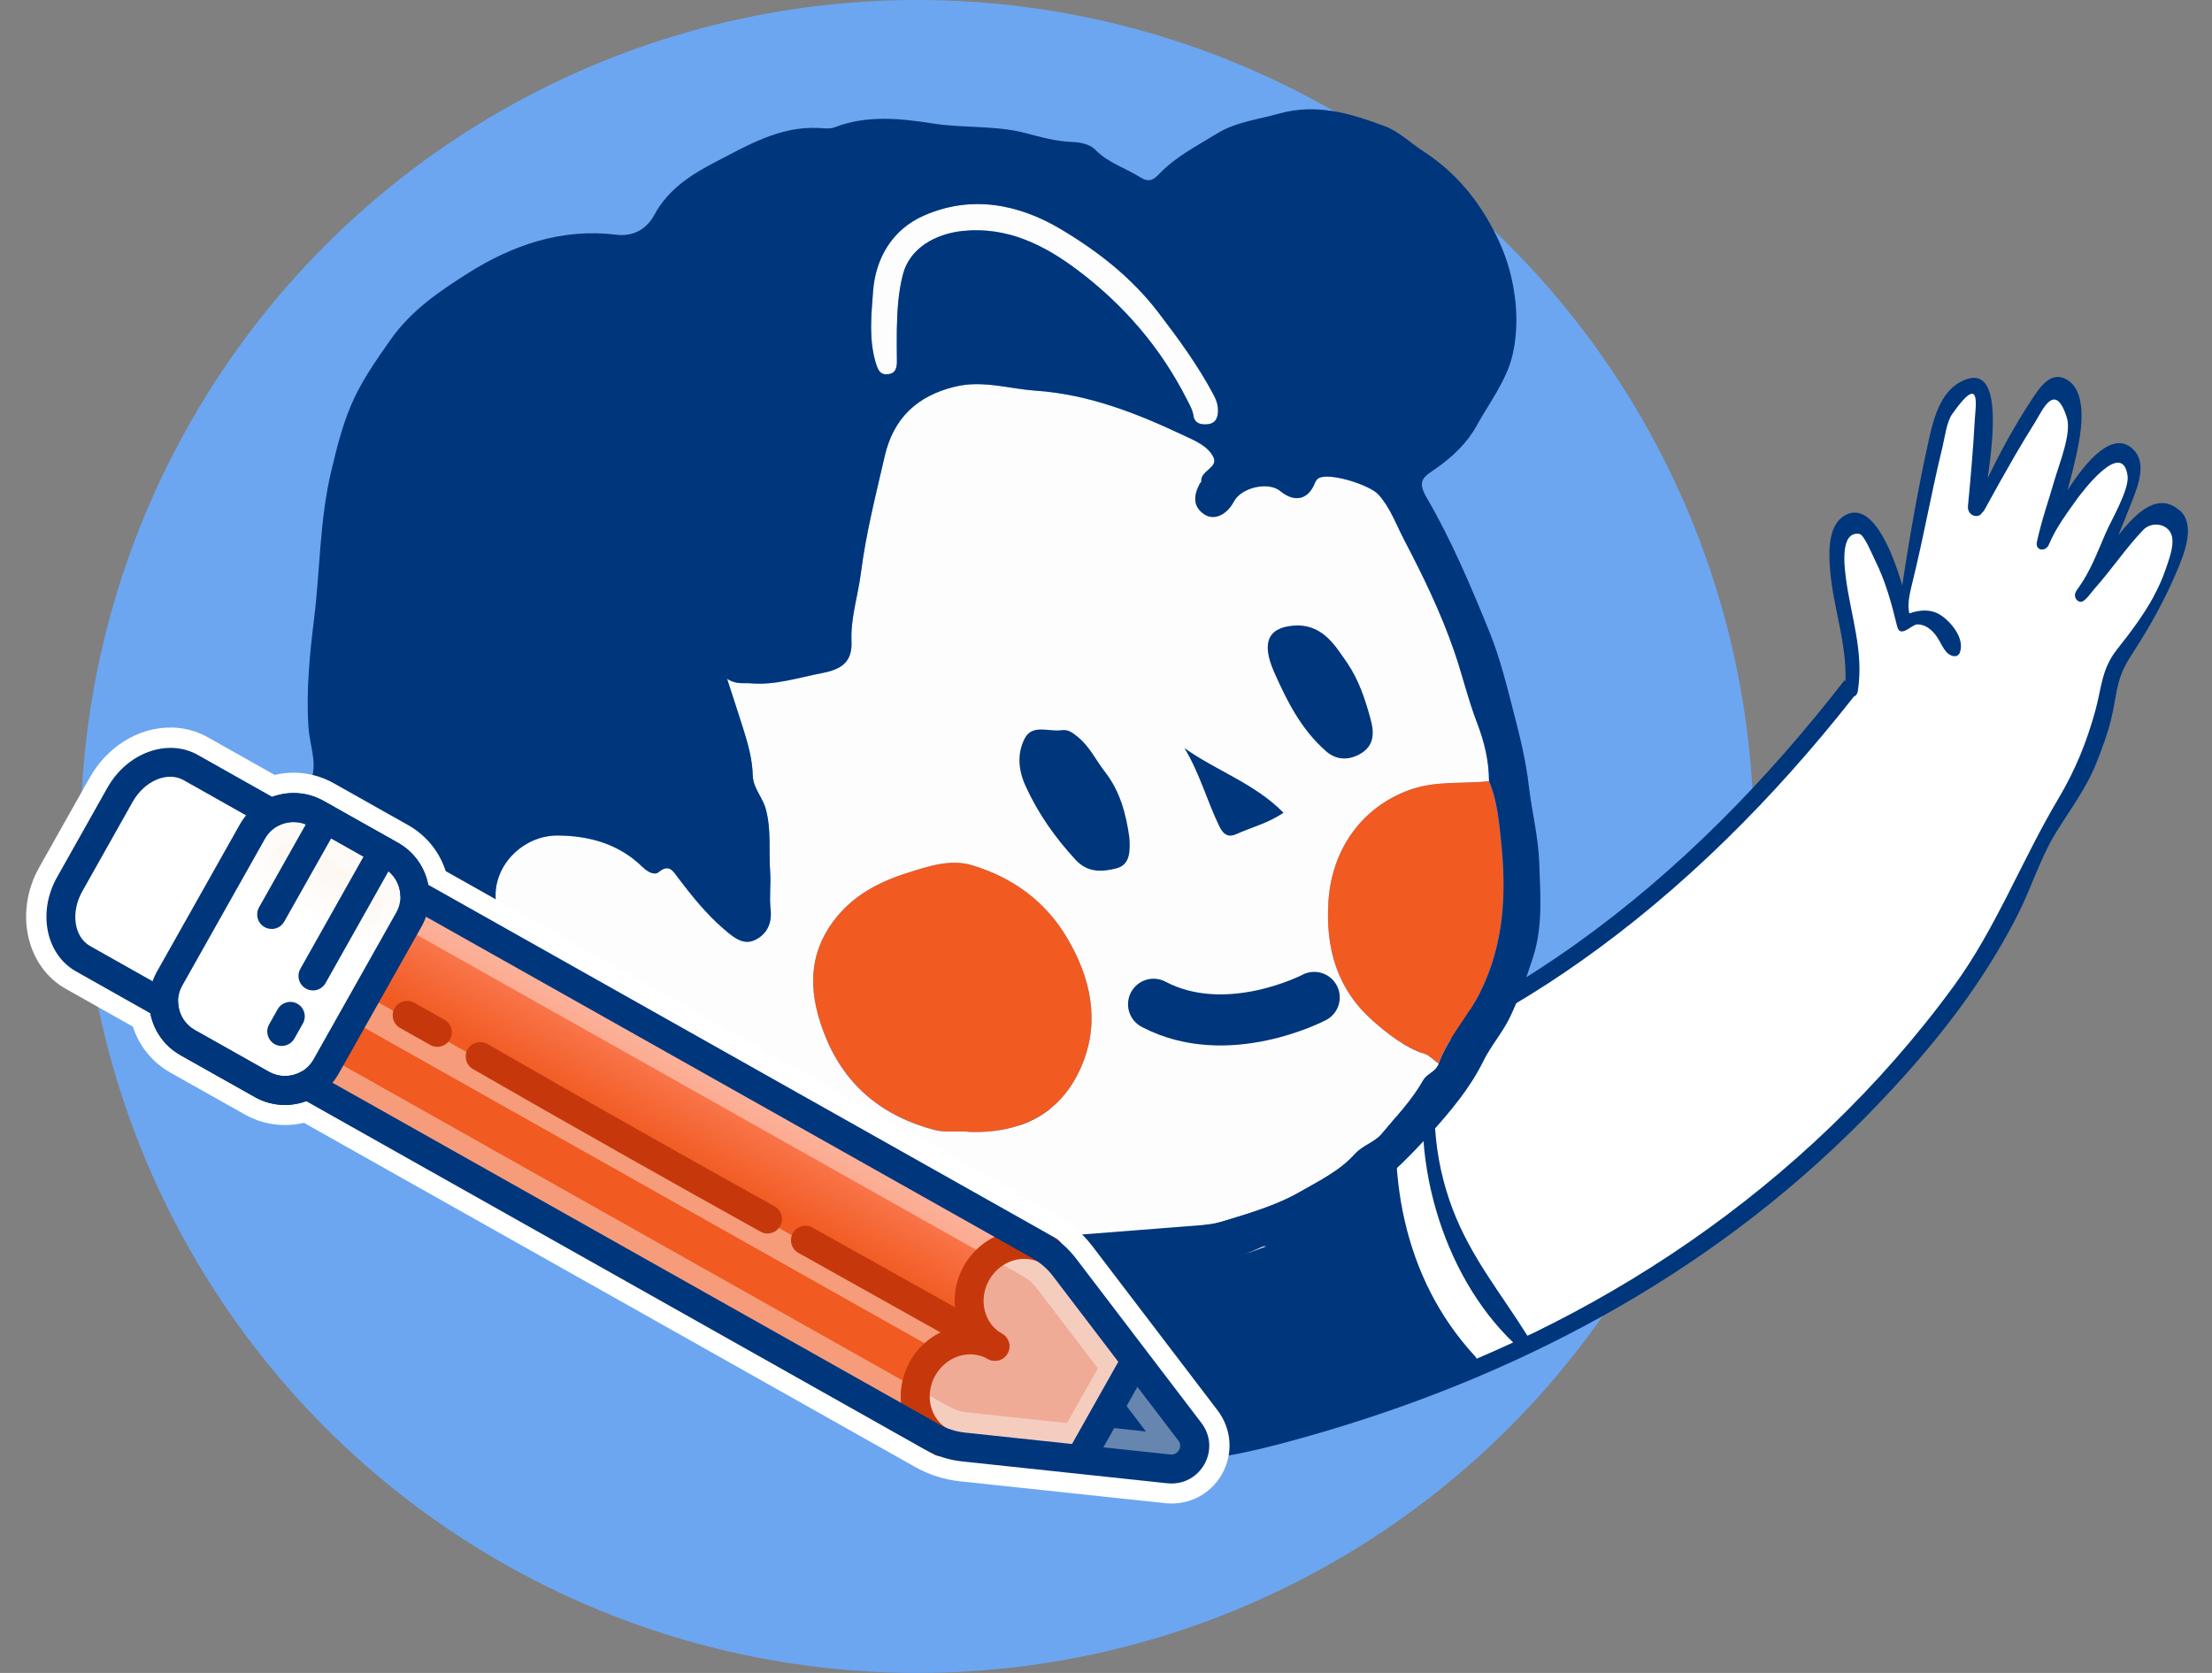 <?xml version="1.0" encoding="UTF-8"?>
<svg id="AB_1" xmlns="http://www.w3.org/2000/svg" xmlns:xlink="http://www.w3.org/1999/xlink" version="1.1" viewBox="0 0 346.44 262.04">
  <rect x="0" y="0" width="346.44" height="262.04" fill="#808080" stroke="none"/>
  <!-- Generator: Adobe Illustrator 29.4.0, SVG Export Plug-In . SVG Version: 2.1.0 Build 152)  -->
  <defs>
    <style>
      .st0, .st1 {
        fill: none;
      }

      .st2 {
        fill: url(#linear-gradient2);
      }

      .st3 {
        fill: url(#linear-gradient1);
      }

      .st4 {
        fill: #00367c;
      }

      .st5 {
        fill: url(#linear-gradient);
      }

      .st6 {
        fill: #6ca6f1;
      }

      .st7 {
        fill: #c6380c;
      }

      .st8 {
        fill: #fff;
      }

      .st9 {
        fill: #efab95;
      }

      .st10 {
        opacity: .4;
      }

      .st11 {
        fill: #f15a21;
      }

      .st12 {
        clip-path: url(#clippath);
      }

      .st13 {
        fill: #fdfdfd;
      }

      .st1 {
        stroke: #00367c;
        stroke-linecap: round;
        stroke-linejoin: round;
        stroke-width: 8px;
      }
    </style>
    <clipPath id="clippath">
      <path class="st0" d="M99.48,187.4s-46.1.56-54.4-27.65c-8.3-28.21-13.83-115.03,15.48-124.99,29.31-9.95,49.15-27.65,81.26-25.44,32.11,2.21,99.58-16.32,103.45,7.88,3.87,24.2-4.42,62.87-7.74,62.61s12.07,28.23,11.56,45.51-8.81,40.79-19.59,51.99c-10.78,11.2-34.56,19.13-34.56,19.13l-19.02,3.53s-9.38.54-13.48.19-15.42-.47-26.63-5.57-36.33-7.2-36.33-7.2Z"/>
    </clipPath>
    <linearGradient id="linear-gradient" x1="-192.19" y1="157.91" x2="-206.89" y2="127.93" gradientTransform="translate(-91.52 27.44) rotate(-177.05) scale(1 -1)" gradientUnits="userSpaceOnUse">
      <stop offset="0" stop-color="#f15a21"/>
      <stop offset=".55" stop-color="#f15a21"/>
      <stop offset="1" stop-color="#fc7f59"/>
    </linearGradient>
    <linearGradient id="linear-gradient1" x1="-129.34" y1="88.47" x2="-112.39" y2="118.86" gradientTransform="translate(-91.52 27.44) rotate(-177.05) scale(1 -1)" gradientUnits="userSpaceOnUse">
      <stop offset="0" stop-color="#fff"/>
      <stop offset="1" stop-color="#fff"/>
    </linearGradient>
    <linearGradient id="linear-gradient2" x1="-152.04" y1="95.14" x2="-133.91" y2="132.49" gradientTransform="translate(83.78 -30.06) rotate(-116.43) scale(1 -1)" gradientUnits="userSpaceOnUse">
      <stop offset="0" stop-color="#fef5ee"/>
      <stop offset=".19" stop-color="#fef8f3"/>
      <stop offset=".37" stop-color="#fff"/>
      <stop offset="1" stop-color="#fff"/>
    </linearGradient>
  </defs>
  <circle class="st6" cx="143.65" cy="131.02" r="131.02"/>
  <g>
    <path class="st4" d="M341.3,79.9c-3.24-2.79-6.58.16-9.53,3.95.76-1.83,1.47-3.66,2.16-5.4.97-2.45,2.31-5.97.17-8.06-3.1-3.03-7.18,1.55-10.29,6.4.66-2.36,1.24-4.73,1.69-7.02.61-3.13,1.25-8.56-1.81-10.32-2.54-1.46-4.26,1.26-5.67,3.43-2.5,3.82-4.72,7.86-6.71,12.02,1.04-7.25,2.2-18.64-4.35-15.03-2.97,1.63-4.08,5.46-4.81,8.75-1.69,7.61-3.06,15.35-4.22,23.07-1.75-5.98-4.97-13.42-9.1-10.89-2.56,1.56-2.42,5.74-2.21,8.4.48,6.01,2.64,11.45,2.41,17.56-.04-.08-.09-.15-.13-.23-12.29,15.84-26.21,30.01-42.02,41.29-8.81,6.29-18.16,11.59-27.84,15.78-.25-.03-.5.05-.67.29-4.18,1.78-8.42,3.38-12.72,4.71-7.15,2.23-14.46,3.78-21.78,4.68-6.8.83-13.79.85-20.55.34-1.81-.14-3.18,0-3.52,2.36-.67,4.59-1.53,9.33-1.64,13.97-.33,6.6.21,13.3,1.98,19.51,1.17,4.09,2.9,7.99,5.38,11.22,9.44,12.29,26.46,7.91,39.07,4.36,31.67-8.91,62.5-24.64,87.29-49.76,6.09-6.17,12.02-12.88,17.1-20.24,2.62-3.8,5.03-7.78,7.13-11.96,2.06-4.1,3.45-8.67,5.83-12.57,2.22-3.62,4.8-6.99,6.4-11.02.88-2.22,1.72-4.47,2.3-6.8.46-1.87.67-3.79,1.15-5.66.5-1.95,1.33-3.36,2.39-4.99,2.57-3.96,4.89-8.13,6.75-12.55,1.18-2.8,3.04-7.33.4-9.6Z"/>
    <path class="st8" d="M230.99,212.4c-11.21-12.17-14.25-28.84-11.41-46.11,1.48-.64,2.96-1.31,4.43-2-3.91,16.37,1.95,35.45,12.98,45.98-1.9.88-3.81,1.73-5.72,2.55-.06-.15-.15-.3-.27-.43Z"/>
    <path class="st8" d="M337.27,93.5c-1.62,2.96-3.68,5.66-5.72,8.24-2.4,3.04-2.39,5.92-3.38,9.57-.67,2.44-1.48,4.84-2.45,7.17-.96,2.28-2.07,4.48-3.32,6.58-5.72,9.6-9.81,20.37-16.36,29.33-5.82,7.97-12.3,15.33-19.27,22.03-13.95,13.42-29.81,24.18-46.52,32.32-.34.17-.68.32-1.03.48-4.12-6.62-8.8-12.2-11.7-19.81-3.11-8.14-3.71-17.22-1.66-26,7.46-3.62,14.7-7.9,21.61-12.77,16.08-11.33,30.32-25.57,42.88-41.53.3-.12.55-.38.62-.87.98-6.23-1.1-11.72-1.87-17.72-.2-1.58-1.01-7.38,2.13-6.89.73.11,2.12,3.49,2.41,4.07,1.66,3.29,2.6,6.76,3.49,10.41.47,1.93,2.26-.26,3.1-.3,1.31-.06,2.38.85,3.13,1.94.77,1.12,1.26,2.85,2.68,3.03.34.04.74-.13.89-.52.88-2.25-1.42-4.9-2.98-5.91-1.51-.98-3.23-.86-4.91-.27-.32-1.21-.01-2.8.28-4.01.25-1.03.5-2.05.74-3.08.5-2.13.96-4.27,1.41-6.42.89-4.21,1.75-8.42,2.77-12.6.37-1.54.63-3.86,1.52-5.13,4.6-6.53,3.65-1.29,3.53.91-.25,4.5-.63,9-1.07,13.5-.15,1.54,1.67,2.1,2.24,1.02.11-.08.22-.18.3-.33,1.6-2.93,3.23-5.85,4.9-8.73,1.01-1.73,2.05-3.44,3.11-5.14,1.1-1.76,3.1-6.53,4.95-.62.75,2.41-1.23,7.28-1.92,9.67-.93,3.24-2.08,6.46-2.78,9.76-.3,1.42,1.39,1.6,1.88.41,1.07-2.58,2.76-4.81,4.34-7.05,1-1.36,7.16-9.5,7.98-3.72.3,2.13-2.57,6.99-3.42,8.96-1.27,2.93-2.41,6.01-4.26,8.57-.21.29-.43.57-.53.92-.2.71.46,1.49,1.11,1.25.61-.23,1.45-1.48,1.91-1.99,2.67-3,4.87-6.32,7.63-9.22,1.39-1.46,4.2-1,4.55,1.21.24,1.52-.55,3.55-1.03,4.96-.51,1.5-1.16,2.92-1.91,4.29Z"/>
  </g>
  <g class="st12">
    <g>
      <g>
        <g>
          <path class="st13" d="M188.44,191.86c1.17-.09,2.32-.31,3.44-.66,4.02-1.22,8.05-2.4,11.71-4.5,3.02-1.73,6.24-3.29,8.61-5.93,1.24-1.38,3.08-1.81,4.22-3.18,2.24-2.7,4.68-5.26,6.43-8.33.62-1.1,2.11-1.36,2.47-2.68-.71-.5-1.34-1.22-2.13-1.48-3.18-1.07-5.75-3.08-8.19-5.23-5.64-4.99-7.42-11.44-6.93-18.76.54-7.98,5.12-14.64,12.71-17.38,4.08-1.47,8.28-.92,12.42-1.35,0-3.16-.72-6.15-1.85-9.09-1.43-3.72-2.33-7.61-3.64-11.38-2.09-6.05-4.86-11.73-7.81-17.36-1.25-2.4-2.13-4.97-4-7.06-1.35-1.51-7.59-3.5-9.35-2.6-.27.14-.5.47-.62.77-1.03,2.62-3.17,3.13-5.42,1.27-1.86-1.54-6.1-.58-7.27,1.64-1.11,2.1-3.09,3.04-4.65,1.99-1.83-1.23-1.63-2.97-.72-4.72.08-.16.28-.31.27-.45-.13-1.69,2.73-2.11,1.88-3.81-.89-1.76-2.96-2.57-4.62-3.36-7.37-3.48-14.9-6.45-23.23-7.02-4.21-.29-8.28-1.68-12.63-.62-5.96,1.45-9.63,4.96-10.99,10.9-1.39,6.05-2.94,12.11-3.72,18.25-.45,3.59-1.64,7.07-1.48,10.77.14,3.17-1.52,4.35-4.57,4.93-3.73.71-7.36,1.95-11.24,1.61-1.11-.1-2.24.24-3.68-.72.98,3.03,1.8,5.48,2.57,7.95.74,2.35,1.4,4.73,1.46,7.21.05,2,1.55,3.39,2.05,5.3.88,3.33.44,6.54.67,9.78.14,1.97-.15,3.98.07,5.93.26,2.32-.73,4.01-2.59,4.82-1.8.79-3.38-.62-4.71-1.76-2.78-2.38-5.05-5.23-7.26-8.14-.66-.88-1.35-2.15-2.94-.81-.7.59-1.77-.03-2.58-.81-3.67-3.58-8.3-4.87-13.24-4.91-5.07-.03-9.51,4.05-9.75,9-.09,1.84.46,3.95,1.08,5.59,1.28,3.44,2.37,7.14,5.2,9.83,3.05,2.9,6.72,4.58,10.66,5.98,2.41.86,5,.53,7.36,1.73,1.07.55,2.75.51,4.13-.36,1.28-.81,2.67-.81,3.99.17,1.19.88.88,2.12.76,3.22-.17,1.47-1.28,2.07-2.7,1.99-.74-.04-1.08.56-1.62.83-.6.31-1.58.21-1.48,1.23.1,1,.94,1.77,1.77,1.74,2.23-.08,2.15,1.25,2.12,2.79-.04,1.93-.33,3.85,1.57,5.39,1.13.91.43,2.73,1.05,4.21,1.71,4.09,3.45,8.16,5.2,12.23,2.36,5.49,4.57,11.05,6.88,16.57.67,1.6,1.59,3.12,2.17,4.75.94,2.61,3.48,3.03,5.46,4.1,5.78,3.12,11.97,4.91,18.55,3.9,3.74-.57,7.46-1.64,10.69-3.93,2.94-2.09,6-3.96,8.6-6.56,1.5-1.5,1.95-3.11,1.48-4.78-.66-2.31-1.8-4.49-2.88-6.65-.35-.69-1.05-1.18-.96-2.1.14-1.34-.79-1.35-1.76-1.36l-11.33-.98c-6.16-.77-12.09-2.4-17.8-4.8-1.24-.52-2.16-4.03-1.29-5.28.97-1.39,1.99-.36,3.19.03,3.88,1.25,8.07,1.7,11.76,3.33,2.64,1.16,5.5-.03,7.93,1.62l31.03-2.43ZM142.12,136.73c3.3-1.04,6.76-2.22,10.18-1.18,6.29,1.92,11.42,5.6,14.83,11.37,3.65,6.18,5.15,12.84,2.44,19.63-3.1,7.75-9.45,10.96-17.6,10.76-1.92-.26-3.78.16-5.67-.33-8.01-2.11-13.86-6.85-16.98-14.49-2.5-6.14-3.14-12.39,1.24-18.24,2.96-3.95,7.03-6.09,11.55-7.51Z"/>
          <path class="st13" d="M359.04,288.04c-.55-.98-.33-2.44-.3-3.68.16-7.63-2.95-14.3-6.11-20.95-.81-1.69-3.96-2.28-5.78-1.78-4.85,1.34-9.46,3.4-14.41,4.5-4.38.97-8.63,2.64-12.84,4.24-6.09,2.31-12.25,4.39-18.42,6.47-4.02,1.35-8.07,2.63-12.02,4.25-5.05,2.08-10.29,3.66-15.44,5.52-4.41,1.59-8.79,3.27-13.18,4.91-5.19,1.93-10.37,3.9-15.57,5.79-4.16,1.51-8.36,2.92-12.54,4.38-6.15,2.15-12.29,4.3-18.43,6.45-4.41,1.54-8.73,3.51-13.27,4.49-3.62.78-6.86,2.47-10.39,3.32-.78.19-1.4.57-1.71,1.16-.44.85.54,1.18.97,1.68.45.52.89,1.06,1.32,1.6,3.63,4.56,6.33,9.65,7.99,15.25.68,2.3-.15,4.91,1.03,7.3.51,1.03-.09,2.18-1.05,3.1-1.92,1.85-4.17,3.18-6.45,4.52-5.04,2.96-9.92,6.22-15.06,9.01-7.06,3.84-13.79,8.29-21.16,11.59-1.29.58-1.9.28-2.41-.56-1.32-2.17-2.89-4.18-4.03-6.48-.88-1.76-.16-3.55-.45-5.34-.53-3.23-2.2-5.8-4.12-7.72-3.57-3.57-5.87-7.91-8.56-11.99-1.64-2.48-4.11-1.87-6.14-2.43-2.73-.75-5.57-1.27-8.38-1.83-1.13-.23-2.27-.41-3.42-.57-1.28-.19-2.56-.36-3.84-.55-4.32-.63-8.46-2.31-12.92-2.17-.91.03-1.76-.8-1.79-1.72-.1-2.62-.64-5.38,1.38-7.63.49-.55.9-1.06.93-1.86.24-7.56,1.35-15.06,1.28-22.64,0-.54.09-1.1-.02-1.61-.26-1.24-1.01-2.18-2.33-2.18-1.52,0-1.49,1.24-1.49,2.35,0,2.7-.02,5.4.01,8.09,0,.84-.1,1.6-.68,2.24.71,4.45-.39,8.81-.66,13.21-.1.56-.24,1.11-.97,1.02-2.97-.36-6.06.84-8.96-.8-.63-.35-1.58-.16-2.39-.16-9.8,0-19.6,0-29.4,0-1.2,0-2.45.21-3.44-.85-2.4,5.97-1.47,12.02-1.22,17.9.14,3.24,1.34,6.49,2.54,9.63.17.46.35.91.52,1.36,1.42,3.72,2.61,7.57,4.64,11.04,3.69,6.3,8.31,11.68,14.25,16.1,3.98,2.96,8.45,4.93,12.91,6.24,4.29,1.26,8.7,3.1,13.82,1.82,2.82-.7,6.52-.04,9.74.43,4.89.71,9.67.49,14.57.03,7.59-.73,14.67-3.25,21.91-5.26,2.51-.7,4.94-1.7,7.4-2.57.25-.09.54-.15.71-.33,4.21-4.49,10.27-5.17,15.53-7.4,4.17-1.77,8.27-3.73,12.51-5.27,5.85-2.13,10.93-5.88,16.93-7.65,2.44-.72,2.39-3.52,2.63-5.35.52-3.92-.48-7.86-1.71-11.61-1.41-4.28.87-10.71,4.82-12.88.87-.48,1.59-.95,2.22-1.98,1.31-2.15,3.46-3.44,6.24-3.39,2.97.05,6.11.73,8.25-2.41.69-1.01,2.66-1.24,3.32-1.16,4.04.54,6.55-2.08,9.5-3.86,2.1-1.27,4.21.29,5.79.88,5.58,2.09,10.26,5.64,13.74,10.74,1.84,2.68,2.99,5.49,3.83,8.55.49,1.81,2.19,1.2,3.14.86.44-.16.89-.3,1.34-.45,2.52-.84,5.07-1.59,7.54-2.5,3.12-1.16,6.45-1.39,9.53-2.7,3.01-1.28,6.31-1.98,9.45-2.71,2.72-.64,4.83-1.41,6.93-3.26,1.89-1.67.29-4.09,2.32-5.46-2.38-1.05-4.11.32-5.64.92-3.74,1.46-7.68,2.16-11.4,3.56-5.84,2.2-12,3.36-17.84,5.6-.85.33-1.79,1.02-2.78,1.16-.45.07-.91.03-1.39-.21-1.14-.59-2.58-1.01-2.28-3,.19-1.24.77-2.15,1.55-2.75.41-.32.87-.55,1.37-.68,5.27-1.44,10.39-3.47,15.65-4.77,6.77-1.68,13.12-4.57,19.89-6.21,1.54-.37.93-2.23.63-3.25-.55-1.9-1.51-3.68-2.32-5.49-.82-1.83-.95-3.77,1.05-4.61,1.76-.74,3.42-.41,4.49,1.95,3.18,7,4.71,14.29,3.66,21.85-.4,2.88-1.71,5.97-4.95,7.34-1.11.47-1.78,1.45-2.61,2.31,6.38,4.01,13.56,4.51,20.42,3.29,7.54-1.33,14.49-4.84,20.54-9.87,1.33-1.11,3.3-1.77,4.04-3.31,1.55-3.21,3.66-6.17,3.92-10,.36-5.27-.78-10.17-3.03-14.8-2.05-4.22-5.67-7.24-8.98-10.43-.87-.84-2.21-.35-3.69-.2,2.31,4.14,4.45,8.27,5.31,12.73.65,3.35,2.9,6.78.61,10.4-.92,1.45-2.17,2.63-3.73,1.78-1.46-.8-3.33-2.32-1.79-4.31,1.28-1.65-.32-2.49-.51-3.63-.87-5.06-2.19-9.98-5.31-14.26-.77-1.06-1.74-2.32-1.43-3.83.23-1.13,1-1.96,2.23-1.92,1.58.05,2.39-.13,2.85-2.13.3-1.29,2.4-2.46,4.44-1.53,4.25,1.93,8.03,4.45,11.07,8.06.91,1.08,1.34,2.41,2.32,3.49,1.02,1.12,1.67,3.7,2.92,3.38,3.39-.87,7.34.09,10.18-2.78.64-.64,1.16-1.01.5-2.18Z"/>
          <path class="st13" d="M312.09,223.83c-2.11-2.18-4.71-3.5-7.82-3.92-3.54-.48-6.8,1.12-10.26,1.07-1.09-.01-1.54,1.13-2.24,1.78-1.54,1.44-3.21,1.74-4.75.33-1.81-1.65-.5-3,.8-4.24.97-.93,1.92-1.89,2.87-2.85,3.83-3.82,3.78-4.35,1.53-9.48-1.68-3.84-4.84-6.61-6.72-10.29-1.05-2.05-3.2-1.92-5.02-1.56-4.69.92-9.29.5-14.01.05-7.39-.7-14.49-2.4-21.57-4.47-1.77-.52-3.79.25-5.66.77-2.31.64-2.17,2.62-2.88,4.36-2.68,6.57-5.48,13.02-9.88,18.83-6.75,8.92-15.8,10.83-25.91,9.88-2.4-.22-3.56,1.13-4.82,2.01-1.93,1.34-3.94,2.69-5.72,4.3-1.33,1.2-1.34,2,0,3.19,3.36,2.97,5.94,6.46,7.25,10.88,2.12,7.13.31,12.29-5.69,16.78-3.43,2.57-6.89,4.69-11.17,5.64-6.1,1.36-11.69-.1-17.22-2.3-.79-.31-1.06-.87-1.75.22-2.34,3.69-4.65,7.36-5.52,11.73-.07.33-.17.85-.38.93-3.8,1.34-6.44,4.5-9.94,6.29-3.63,1.86-7.62,2.43-11.6,2.77-3.03.26-6.11.17-9.17.03-7.21-.32-13.84-2.24-19.98-6.32-4.07-2.71-6.91-6.19-9.14-10.32-2.84-5.26.1-13.81,5.8-15.33,3.53-.95,7.36-.87,11.01,1.55,2.44,1.62,3.88,4.56,7.22,5.06,2.91.43,4.59-.57,4.81-3.66.44-6.26-3.68-11.09-9.86-13.05-8.85-2.81-16.59-.18-22.95,6.05-2.78,2.72-4.88,6.19-5.55,10.46-.31,1.98-1.06,3.98-.75,5.96.91,5.78,2.18,11.32,6.41,15.97,3.78,4.16,8.19,7.27,13.01,9.79,3.58,1.86,7.62,2.74,11.55,3.85,4.99,1.42,9.95.59,14.87.89,2.99.18,6.53-.27,9.36-2.76,1.86-1.64,4.61-2.05,6.78-3.74,2.32-1.81,4.38-4.03,7.04-5.48,2.06-1.12,4.33-2.02,5.61-4.4.65-1.21,2.59-.63,3.89-1.07,4.97-1.67,9.64-4.03,14.43-6.11,7.26-3.15,14.56-6.23,21.95-9.11,2.71-1.06,5.49-2.21,8.16-3.5,5.4-2.6,11.1-4.6,16.68-6.79,2.21-.87,4.81-1.51,7.5-1.33,4.39.3,8.81-.03,13.21.13,2.18.08,3.22-.46,2.86-2.78-.11-.7-.07-1.44,0-2.15.1-1.04.69-1.57,1.79-1.57,1.15,0,1.97.4,2.03,1.63.07,1.51.02,3.04.02,4.76,2.52-.56,3.69-1.74,3.26-4.2-.12-.7.07-1.45-.04-2.15-.22-1.41.48-2.43,1.69-2.47,1.37-.04,2.14,1.06,2.17,2.51.02.78.07,1.57.31,2.39.79-1.45,2.37-2.58,1.46-4.6-1.19-2.65-3.02-4.89-5.93-5.04-5.35-.28-10.64-.12-15.97,1.52-4.68,1.44-9.29,2.83-13.67,5.04-2.14,1.08-3.9-.07-4.33-2.39-.09-.5,0-.97-.49-1.42-4.85-4.55-2.92-11.08,2.71-14.29,6.57-3.75,13.8-1.64,17.41,5.12.97,1.81,1.77.59,2.84.57,5.64-.11,11.42-.97,16.63,2.23.74.46,1.83.68,2.22,1.33,1.83,3,4.36,1.89,6.38.84,1.88-.98,3.99-1.29,5.78-2.43.33-.21.92-.25,1.31-.12,5.86,1.96,11.7-1.05,17.55-.03,1.1.19,2.29-.35,3.31.65.76.74.92-.18,1.27-.66,1.5-2.05-.02-3.98-.36-5.87-.27-1.5-1.05-3.08.95-3.36,1.67-.23,2.88,1.25,3.14,2.97.35,2.27,1.15,4.5.48,6.92,1.08.29,1.32-.39,1.82-.54,5.18-1.54,5.82-3.16,2.88-7.81-.79-1.25-1.12-2.4.05-3.27,1.31-.98,2.52-.29,3.42.94.81,1.1,1.1,2.38,1.22,3.77,1.43-1.07,1.52-3.94,0-5.51ZM247.62,213.85c-4.2,1.69-8.79,1.21-13.16,2.08-1.36.27-2.74-1.4-3.09-3.1-.26-1.26.55-2.2,1.57-2.54,4.27-1.44,8.92-.56,12.81-2.06,1.86-.19,2.89.54,3.19,1.89.32,1.42.28,3.09-1.32,3.74ZM264.48,208.51c.53.48.95,1.11,1.54,1.49,1.84,1.21,1.67,2.67.61,4.25-.96,1.44-2.43.95-3.54.5-.88-.36-1.19-.6-1.41.5-.21,1.05-1.24,1.47-1.87,2.21-.7.83-1.76.78-2.46.37-1.04-.61-2.03-1.44-2.47-2.65.67-1.47,1.6-2.83,1.88-4.31.44-2.32,2.06-3.6,3.79-4.47,1.79-.89,2.78,1.06,3.93,2.11ZM278.2,199.92c-2.52,3.32-6.25,4.85-9.86,6.5-1.57.08-2.87-.25-3.53-1.65-.7-1.5.2-2.58,1.33-3.43,2.53-1.88,5.17-3.62,8.1-4.77,1.04-.41,2.45-.5,3.49.64.78.86,1.03,1.96.46,2.71Z"/>
          <path class="st13" d="M190.05,61.78c.46.86.79,1.75.71,2.8-.09,1.04-.48,1.72-1.54,1.86-1.07.14-2.13-.1-2.3-1.29-.15-1.02-.65-1.82-1.08-2.67-4.07-8.03-9.82-14.69-16.96-20.09-5.28-4-11.1-6.92-18.04-6.22-4.31.44-8.35,2.68-9.42,6.79-.76,2.92-.89,5.73-.96,8.64,0,1.62-.03,3.23.01,4.85.03,1.09-.16,2.05-1.42,2.17-1.18.11-1.54-.63-1.88-1.75-1.12-3.71-.71-7.5-.44-11.18.38-5.28,3.05-9.76,7.96-11.92,7.39-3.26,14.81-1.84,21.48,2.14,5.74,3.42,11.02,7.52,15.21,12.98,3.17,4.14,6.21,8.3,8.66,12.89Z"/>
          <path class="st13" d="M221.42,67.68c-1.2.89-2.47,1.13-3.28-.05-.84-1.21-.34-2.2,1.06-3.24,4.68-3.49,6.47-8.66,6.48-14.2.01-6.17-3.25-10.73-8.34-14.25-5.98-4.13-12.35-5.27-19.39-3.76-4.64.99-8.82,2.8-12.58,5.69-1.28.98-2.82,1.39-3.89-.39-1-1.67.74-2.29,1.54-2.84,6.2-4.23,12.76-7.53,20.77-6.8,3.65-.54,7.3.22,10.65,1.93,4.96,2.52,9.51,5.53,12.51,10.53,2.39,3.97,2.86,8.21,2.42,12.55-.6,5.96-2.95,11.12-7.95,14.82Z"/>
          <path class="st13" d="M94.04,117.37c-1.11,1.61-1.98,3.6-4.09,4.28-1.07.35-2.29.45-2.79-.78-.38-.94-.47-2.05,1-2.55.61-.21,1.12-.89,1.55-1.46,3.82-5.04,5.92-10.85,7.59-16.86,1.59-5.72,2.99-11.51,3.68-17.38.4-3.41,1.03-6.89.76-10.34-.22-2.78-.75-5.56-1.46-8.26-.22-.84-.22-1.29.29-1.84.49-.54,1.01-1.07,1.83-.89,1.39.31,1.63,1.62,1.94,2.65,1.04,3.47.59,7.07.73,12.39.43,6.62-1.45,14.68-3.45,22.71-1.61,6.48-3.75,12.78-7.58,18.33Z"/>
          <path class="st13" d="M186.38,225.84c-.44.29-1.02.44-1.33.82-3.13,3.82-7.75,5.99-10.82,9.86-.31.39-.8.64-1.2.96.87-1.4.23-2.86.61-4.08,1.58-5.1,2.36-10.34,2.86-15.63.26-2.78,1.15-3.69,3.91-3.7,2.51,0,5.03-.02,7.54,0,2.38.02,2.77.72,1.88,2.91-.65,1.59-1.98,3.37-1.39,4.88,1,2.52-.67,3.04-2.06,3.97Z"/>
          <path class="st13" d="M87.34,76.68c-1.81,6.92-3.44,13.9-5.62,20.71-1.83,5.72-3.43,11.55-6.16,16.97-.57,1.12-1.07,2.3-2.52,1.45-1.17-.69-2.15-1.64-1.05-3.29.67-1.01,1.04-2.23,1.51-3.37,2.96-7.11,4.77-14.59,6.98-21.94,1.58-5.26,3.2-10.54,3.93-16.02.16-1.23-.19-2.87,1.64-2.76,1.65.1,2.36,1.42,2.15,3.91-.18.91-.41,2.65-.86,4.35Z"/>
          <path class="st13" d="M192.34,47.09c-1.38.32-2.42-.58-2.68-1.7-.27-1.16.86-1.76,1.91-2.13,2.33-.83,4.7-.51,6.85.33,7.1,2.78,10.7,8.49,11.04,16.21,0,3.74-1.16,6.03-3.25,7-1.33.61-1.99-.06-2.75-.88-.99-1.07-.03-1.64.62-2.16,1.22-1,1.6-2.2,1.55-3.77-.04-1.27-.48-2.4-.7-3.6-1.1-5.88-6.44-10.72-12.58-9.31Z"/>
          <path class="st13" d="M190.2,200.98c-1.01,1.14-1.07-.36-1.2-.95-.07-1.51.82-2.54,1.93-2.65,2.4-.24,4.54-1.07,6.67-2.05.47-.22,1.13-.19,1.35.47.2.6-.34.65-.75.84-2.74,1.29-5.81,1.84-8.01,4.33Z"/>
          <path class="st13" d="M196.74,214.26c1.41-.58,3.26-.12,4.91-.12-1.73,2.17-3.81,3.56-6.39,4.5,1.8-1.17-.21-3.68,1.47-4.38Z"/>
          <path class="st13" d="M193.07,208.35c-.62.02-1.25,0-1.87,0v-.02c-.36,0-.71.02-1.07,0-.6-.05-1.38.26-1.7-.42-.36-.77.59-.95.89-1.43,1.75-2.77,2.6.74,3.99.58.37-.04.7.19.69.62-.01.6-.48.65-.93.67Z"/>
          <path class="st4" d="M248.94,210.11c-.31-1.35-1.34-2.08-3.19-1.89-3.89,1.5-8.55.62-12.81,2.06-1.02.35-1.83,1.28-1.57,2.54.35,1.7,1.74,3.37,3.09,3.1,4.37-.86,8.97-.39,13.16-2.08,1.6-.64,1.64-2.32,1.32-3.74Z"/>
          <path class="st4" d="M260.56,206.4c-1.74.86-3.36,2.15-3.79,4.47-.28,1.48-1.21,2.84-1.88,4.31.44,1.21,1.43,2.04,2.47,2.65.7.41,1.76.45,2.46-.37.63-.74,1.66-1.17,1.87-2.21.22-1.1.53-.86,1.41-.5,1.12.46,2.58.94,3.54-.5,1.05-1.57,1.23-3.03-.61-4.25-.59-.39-1.01-1.01-1.54-1.49-1.15-1.05-2.13-3-3.93-2.11Z"/>
          <path class="st4" d="M277.74,197.22c-1.04-1.14-2.46-1.05-3.49-.64-2.93,1.15-5.57,2.89-8.1,4.77-1.13.84-2.04,1.93-1.33,3.43.66,1.4,1.96,1.73,3.53,1.65,3.61-1.65,7.34-3.18,9.86-6.5.57-.75.32-1.85-.46-2.71Z"/>
        </g>
        <g>
          <path class="st11" d="M288.94,274.8c-6.51,2.03-12.83,4.57-19.24,6.88-5.36,1.93-10.7,3.93-16.04,5.91-4.42,1.64-8.78,3.46-13.26,4.89-6.93,2.2-13.59,5.1-20.56,7.19-6.52,1.96-12.95,4.23-19.35,6.56-5.66,2.06-11.71,3.11-16.93,6.34-.28.18-.48.63-.89.34-.42-.3-.49-.83-.24-1.2,2.28-3.32.27-6.78-.4-9.75-1.28-5.63-4.14-10.85-8.54-14.92-.86-.79-.91-1.93-1.62-2.77.24-.98.94-1.46,1.86-1.69,4.29-1.09,8.01-3.54,12.11-5.14,8.48-3.32,16.75-7.21,25.24-10.56,7.26-2.86,14.52-5.72,21.64-8.9,2.34-1.04,4.74-1.26,6.73-.56,4.03,1.44,8.35-.16,12.26,1.73,1.44.7,2.53-.97,4.02-1.03,5.64-.22,10.55-5.24,10.91-11.01.09-1.49.74-2.19,2.15-2.63,3.66-1.14,7.2-2.67,10.91-3.61,2.87-.73,6.19-1.45,8.83-.91,4.82.98,9.78-.4,14.46,1.48,1.38.56,2.52-1.01,4.06-.97,4.59.12,10.27-4.45,11.36-8.7.47-1.82,1.65-2.7,2.74-2.7,3.36.02,6.62-1.91,10.1-.3,1.17.54,2.1,1.38,3.03,2.07,3.35,2.5,6.63,5.24,8.74,8.93,2.43,4.26,4.93,8.5,5.12,13.73.05,1.33.38,1.47-1.05,1.92-3.5,1.12-7.09,1.9-10.57,3.03-6.56,2.14-13.06,4.43-19.59,6.65-5.37,1.82-10.76,3.59-16.12,5.45-3.96,1.38-7.84,3.01-11.85,4.26Z"/>
          <path class="st11" d="M214.99,159.87c2.43,2.15,5.01,4.16,8.19,5.23.79.26,1.43.98,2.13,1.48,0,0,0,0,0,0,1.49-4.06,4.52-7.2,6.45-11.05,3.79-7.53,4.18-15.49,3.34-23.48-.33-3.17-.6-6.59-1.91-9.68-4.14.43-8.34-.13-12.42,1.35-7.59,2.74-12.17,9.4-12.71,17.38-.49,7.32,1.29,13.78,6.93,18.76Z"/>
          <path class="st11" d="M146.3,176.97c1.88.5,3.75.07,5.67.33,8.15.2,14.5-3.01,17.6-10.76,2.71-6.78,1.21-13.45-2.44-19.63-3.41-5.77-8.53-9.45-14.83-11.37-3.42-1.04-6.88.14-10.18,1.18-4.52,1.43-8.59,3.56-11.55,7.51-4.39,5.86-3.75,12.1-1.24,18.24,3.11,7.64,8.97,12.38,16.98,14.49Z"/>
          <path class="st4" d="M190.98,129.45c-1.95-4.01-3.1-8.38-5.48-12.28,5,3.57,10.98,5.52,15.52,10.13-2.43,1.66-5.01,2.27-7.38,3.35-1.07.49-1.94.28-2.66-1.2Z"/>
        </g>
        <path class="st4" d="M-17.71,424.11c1.57,6.27,4.5,12,8.47,16.91,3.62,4.47,7.23,8.98,12,12.62,4.9,3.75,10.02,7.15,15.08,10.6,3.88,2.65,8.32,4.51,12.63,6.47,8.39,3.83,16.93,7.27,25.79,9.94,6.39,1.93,12.52,4.73,18.94,6.5,3.15.87,6.49,1.45,9.65,2.32,4.3,1.17,8.82,1.14,13,2.76.55.21,1.25.07,1.87.07,5.04,0,10.07-.01,15.11,0,6.9.02,13.56-1.23,19.98-3.76.08-.03.17-.05.26-.08,1.9-.6,2.69-.12,3.49,1.47.56,1.12,1.11,2.1,2.84,2.6,2.78.81,5.37,2.58,7.74,4.36,1.52,1.14,3.18,1.84,4.8,2.67,3.97,2.04,7.6,4.74,11.77,6.4,1.3.52,1.23,1.17.51,1.99-.71.81-1.5,1.55-2.31,2.26-4.47,3.98-7.88,8.93-12.02,13.24-3.58,3.73-6.8,7.9-10,11.98-3.43,4.37-6.7,8.94-9.99,13.44-4.79,6.56-9.13,13.41-13.7,20.1-2.37,3.47-4.28,7.39-6.34,11.14-1.18,2.14-1.96,4.61-4.73,5.65-1.97.74-2.53,3.12-3.69,4.74-2.21,3.08-4.83,5.83-7.01,8.89-2.69,3.78-5.77,7.24-8.45,11.04-2.26,3.21-4.71,6.35-7.18,9.45-1.51,1.9-3.41,3.68-3.36,6.63.04,2.12,1.56,3.36,2.5,4.5,2.91,3.54,5.48,7.34,8.43,10.86,5.83,6.95,11.69,13.85,18.31,20.07,4.63,4.35,9.54,8.31,14.71,12.04,4.75,3.42,9.81,6.11,14.93,8.81,7.09,3.74,14.06-.46,15.74-7.26.63-2.52,1.78-4.96,1.86-7.55.2-6.75-2.04-12.89-5.18-18.76-2.55-4.76-4.76-9.73-7.69-14.24-3.09-4.75-5.51-9.93-9.09-14.39-.91-1.13-1.34-2.64-2.07-3.93-.58-1.03.33-1.35.82-1.65,3.39-2.11,6.23-4.9,9.34-7.35,4.12-3.24,7.89-6.97,12.65-9.51l6.8-6.06c3.19-1.19,4.58-4.62,7.69-5.97,1.23-.54,2.11-1.9,3.13-2.92l13.02-10.9c3.06-2.01,5.28-4.76,7.92-7.13l8.21-7.22c2.01-1.61,3.3-3.97,5.78-5.12,1.16-.54,2.02-1.73,2.97-2.67,3.38-3.36,6.71-6.76,10.12-10.09,1.3-1.27,2.46-2.49,4.54-3.02,2.66-.68,3.19-3.84,4.35-6.05,2.93-5.57,5.6-11.27,8.31-16.95.76-1.6,1.3-3.31,1.91-4.88,5.18,2.84,10.08,5.92,15.67,7.65.85.26,1.55,1.16,2.21,1.86,1.46,1.54,2.76,1.27,4.14-.12,6.27-6.31,12.8-12.39,18.74-18.99,2.2-2.44,2.93-2.53,5.71-.77,3.21,2.03,6.66,3.88,10.06,5.71,7.08,3.82,13.86,8.21,21.01,11.9,7.48,3.86,14.53,8.42,21.89,12.46,4.88,2.69,9.59,5.76,14.42,8.59,6.86,4.03,13.7,8.08,20.67,11.94,4.06,2.25,8.26,4.26,12.31,6.53.65.37,1.42.69,1.61,1.31,1.48,4.72,3.88,9.08,5.23,13.86,1.61,5.74,2.83,11.65,5.82,16.91,2.64,4.65,5.88,8.73,10.92,11.07,1.34.62,2.62,1.35,3.83,2.32,2.54,2.04,5.66,2.06,8.59,1.15,6.04-1.88,10.76-5.93,15.83-9.55,4.84-3.46,8.1-8.16,11.89-12.41,4.23-4.74,7.64-10.25,10.29-16.07,3.13-6.87,6.11-13.86,8.06-21.14,1.6-5.95,3.64-11.8,4.87-17.82.55-2.68.78-5.66,1.38-8.28,1.21-5.28.5-10.48.72-15.7.18-4.15-4.14-8.04-8.17-8.4-8.33-.75-15.61,2.39-22.56,6.15-4.28,2.31-8.17,5.42-12.01,8.55-3.4,2.78-6.54,5.78-9.56,8.9-2.21,2.29-4,4.99-6.02,7.57-8.55-6.82-16.62-14.32-24.88-21.61l-47.77-42.7c-2.67-2.79-6.32-4.89-9.58-7.23-2.56-1.83-5.15-3.67-7.7-5.54-.74-.55-1.81-1.17-1.57-2.34.73-3.53-2.06-4.34-4.22-5.63-5.85-3.48-11.64-7.08-17.6-10.36-5.3-2.92-10.78-5.53-16.24-8.15-1.77-.85-2.04-1.45-1.51-3.59.55-2.22.71-4.76,1.46-6.89,1.14-3.24-.01-6.75,1.7-9.81.2-.35.12-.88.12-1.33-.05-4.34,1.21-8.49,1.78-12.71.39-2.85,1.01-5.71,1.29-8.6.24-2.43.34-5.1,1.59-7.33.97-1.73-1.25-2.99-.55-4.18.62-1.05,2.87-.18,3.52-1.87.36-.95.31-1.96.07-2.92-2.02-7.99-5.56-15.47-7.81-23.4-.51-1.8-1.71-3.41-2.67-5.24.96-.72,2.35-.02,3.18-1.1.41-.53,1.15-.25,1.53.44,1.77,3.25,5.28,3.81,8.23,5.12,6.38,2.83,13.23,2.25,19.91,1.93,4.08-.2,7.81-2.27,11.53-3.95,6.83-3.1,13.05-7.04,17.96-12.85,2.06-2.43,4.41-4.45,7-6.41,5.23-3.95,7.58-9.82,6.88-16.57-.26-2.47-.28-2.41,1.53-4.23,3.5-3.51,4.33-7.53,2.61-12.27-.76-2.1-.65-4.5-1.01-6.75-1.13-7.11-4.03-13.28-8.27-18.91-1.2-1.59-1.34-3.65-1.46-5.15-.44-5.45-2.42-10.28-5.23-14.67-2.43-3.79-4.99-7.62-9.16-10.08-2.15-1.27-4.03-3.02-6.36-4.17-2.84-1.4-5.47-2.12-8.55-.62-1.69.82-3.91-.45-5.65.9-.78-1.02-1.87-1.94-2.28-3.09-1.31-3.62-4.7-4.15-7.57-5.52-2.7-1.29-5.56-.97-8.38-.93-1.31.02-2-.25-1.9-1.76.42-6.17-2.01-11.08-5.99-15.79-2.89-3.42-5.26-7.3-8.66-10.31-5.78-5.13-12.48-8.61-19.65-11.42-5.94-2.33-12.03-3.14-18.33-2.9-3.37.13-4.78,2.4-3.32,5.46.94,1.96,1.85,3.93,2.81,5.98-9.21,1.45-17.52,5.18-25.67,9.31-1,.51-1.9.97-2.99.82-4.15-.57-8.14.8-12.23,1.01-.92.28-1.79.53-2.39.71,0,0,0,0,0,0-.36.2-.73.35-1.13.35-2.8.94-7.28,2.73-7.28,2.73h0c-1.43.62-2.8,1.39-3.94,2.67-.27.3-.46.42-.62.41-.76.64-1.7,2.01.68,4.01,0,0,.04-.02.18.03.53-.13.98.29,1.42.74,0,0,0,0,0,0,.28.17.51.37.63.58.26.2.52.33.82.29.37-.04.7.19.69.62-.01.6-.48.65-.93.67-.62.02-1.25,0-1.87,0v-.02c-.36,0-.71.02-1.07,0-.35-.03-.77.06-1.12,0-1.16.08-2.66.1-4.57.03-.62-.02-1.16-.08-1.66-.16-1.14,0-2.28,0-3.41,0-1.81,0-3.71.23-5.46-2.98-.63-1.16-1.71-3.55-1.62-4.43.09-.83,2.62-.8,3.62-.81.57,0,1.05-.02,2.28-.06.74-.06,1.98-.15,2.56-.31,0,0,0,0,0,0,.29-.12.49-.11.9-.24,2.42-.6,6.76-1.46,8.74-1.84.17-.06.34-.12.52-.13,1.41-.14,2.73-.49,4.02-.95,2.73-1.4,4.25-1.52,5.47-1.79.33-.45,1.04-.4,1.44-.55.33-.2.83-.39,1.4-.56,8.35-3.5,14.97-9.41,20.92-16.03,3.06-3.4,6.08-6.99,8.16-11.21,1.19-2.42,3.05-4.51,4.2-6.94,1.44-3.04,2.6-6.23,3.62-9.44,1.54-4.83,1.1-9.87.93-14.82-.14-3.99-1.17-7.94-1.62-11.88-.45-3.95-1.39-7.75-2.36-11.49-1.1-4.24-2.14-8.54-3.81-12.66-2.92-7.19-5.94-14.35-9.84-21.04-1.66-2.84-.28-3.32,1.62-4.67,2.43-1.73,4.7-3.85,6.19-6.55,2-3.61,4.68-7.1,5.61-10.99.94-3.92.8-8.24-.18-12.43-.7-2.97-1.83-5.62-3.29-8.23-2.58-4.62-5.95-8.44-10.42-11.34-2.05-1.33-3.85-3.14-6.15-3.99-5.33-1.97-10.58-3.61-16.56-1.93-3.27.92-6.67,1.28-9.64,3.1-3.13,1.93-6.45,3.61-9.03,6.3-.95.99-1.65,1.42-3.04.54-2.3-1.45-5-2.24-6.97-4.27-.96-.99-2.63-1.21-3.62-1.24-2.52-.09-4.95-.76-7.23-1.37-4.83-1.28-9.77-.76-14.64-1.53-4.92-.78-10.29-1.37-15.34.59-.79.31-1.78.14-2.68.11-5.97-.25-10.97,2.72-15.93,5.29-3.74,1.93-7.45,4.23-9.65,8.32-1.12,2.07-3.1,3.47-6.03,3.11-8.51-1.05-16.3,1.67-23.27,6.1-4.42,2.81-8.83,5.79-12.07,10.42-2.34,3.33-4.63,6.6-6.19,10.32-1.37,3.26-2.21,6.69-3.04,10.16-1.83,7.63-1.74,15.42-2.69,23.11-.69,5.61-1.27,11.37-.88,17.1.17,2.56,1.26,5.14.58,7.66-1.17,4.33,1.31,8.04,1.67,12.12.93,10.6,7.37,19.18,11.44,28.63,1.35,3.13,4.24,5.02,7.11,7.01,7.04,4.87,14.7,8.43,22.4,11.95,2.04.93,4.37.43,6.57.8,2,.34,3.92.79,5.76,1.52,1.99.79,2.41,3.02,2.91,4.63,1.1,3.51,2.89,6.69,4.18,10.1,2.32,6.15,5.08,12.14,7.88,18.71-4.65-.9-8.6.75-12.75.99-4.46.26-8.86,1.79-13.25,2.91-4.67,1.19-8.96,3.34-13.12,5.73-1.9,1.09-3.75,2.23-5.39,3.74-5.46,5-10.47,10.37-13.93,16.95-1.52,2.89-2.34,6.16-3.38,9.29-1.51,4.56-2.28,9.28-3.05,14.02-.89,5.5-2.23,10.91-2.97,16.45-.6,4.51-.83,9.2-2.02,13.49-1.54,5.54-1.24,11.41-3.55,16.77-.49,1.15-.54,2.81-.1,3.98,1.79,4.81.57,9.74.86,14.6.18,2.99.99,5.82,1.81,8.64.41,1.42.09,2.45-1.01,3.3-2.7,2.1-5.67,3.83-8.33,6.03-2.74,2.27-5.88,4.06-8.77,6.18-3.96,2.91-7.9,5.85-11.75,8.91-2.22,1.76-4.31,3.69-6.45,5.54-5.88,5.06-11.81,10.1-17.03,15.87-1.29,1.42-2.46,2.54-1.01,4.96.09.15.16.29.27.45,4.3,6.23,8.74,12.28,14.42,17.26,5.25,4.6,10.76,8.93,16.34,13.13,6.25,4.7,12.88,8.9,19.96,12.21,10.09,4.72,20.18,9.43,30.58,13.51,9.54,3.75,19.27,6.82,29.19,9.15,4.74,1.11,9.59,2.07,14.43,2.9,6.03,1.04,11.45.16,16.5-2.8,4.96-2.91,8.42-7.43,11.65-12.17,7.87-11.55,12.19-24.57,16.1-37.78,2.24-7.56,4.08-15.17,5.24-23.01.86-5.8,1.83-11.59,2.48-17.43.25-2.27,3.63-4.04,6.16-2.78,3.72,1.85,6.79.96,10.34-.62,4.4-1.94,8.6-4.25,13-6.14,1.8-.77,3.81-.7,5.33-2.46,2.58-3,4.19-11.02,2.58-14.71-.11-.24-.34-.51-.31-.73.57-3.42-1.17-6.59-1.07-9.97.04-1.2.29-2.38,1.41-2.59.81-.15,1.34.89,1.65,1.83,1.59,4.93,4.32,9.57,3.88,15.03-.15,1.81.28,3.46,2.44,3.33,1.94-.12,3.25-1.45,3.4-3.48.44-6.08-1.63-11.54-4.29-16.85-.39-.78-.93-1.5-1.24-2.31-.6-1.53-.74-2.65,1.61-2.81,5.67-.37,8.18,1.33,9.82,6.83,1.13,3.79,2.57,7.49,3.72,11.28.35,1.16.39,2.53.17,3.73-.45,2.47,1.36,3.45,2.9,3.44,1.61,0,2.89-1.47,3.02-3.47.28-4.24-1.32-8.07-2.48-11.99-1.15-3.89-3.23-7.34-5.06-10.92-.43-.84-.69-1.87.07-2.47.8-.62,1.85-.46,2.68.33,3.17,3.03,5.37,6.65,6.74,10.8.48,1.48,1.03,2.94,1.64,4.37.49,1.15.63,2.39.06,3.37-.69,1.19-1.16,2.16-.2,3.39,1.18,1.51,2.83,1.04,4.26.89,1.61-.17,1.73-1.97,1.97-3.05.74-3.28-.49-6.44-1.36-9.53-1.25-4.43-3.45-8.39-6.73-11.68-.45-.45-.54-.79-.03-1.33.8-.83,1.76-1.01,2.71-.64,1.22.47,2.35,1.19,3.52,1.78,5.17,2.63,7.88,7.14,9.89,12.35,1.08,2.79.85,5.57.9,8.38.04,2.45-1.24,4.43-2.11,6.62-1.08,2.71-2.74,4.73-4.81,6.48-3.91,3.3-8.42,5.66-13.25,7.29-1.99.67-4.02,1.46-5.81,2.33-4.28,2.1-8.92,2.95-13.34,4.41-5.43,1.78-11.13,2.86-16.94,3.25-2.49.17-4.82,1.47-7.38-.02-.92-.54-.99.35-.8,1.19,1.17,5.03.48,10.15.64,15.23.08,2.62-1.09,5.17-.5,7.83,0,.04,0,.08.02.12,0,0,0,0,0,0,1.63.49,2.85-.79,4.32-1.05,3.35-.61,6.65-1.51,9.95-2.35,3.13-.79,6.2-2,9.38-2.41,3.94-.51,7.61-2.01,11.48-2.6,3.56-.54,6.96-1.82,10.5-2.25,2.31-.28,4.43-1.11,6.68-1.51,3.33-.59,6.58-1.66,9.87-2.47,3.21-.8,6.49-1.37,9.65-2.33,5.29-1.59,10.4-3.93,16.11-3.58.99.06,2.09-.21,2.29-1.05.46-1.96,2.06-1.84,3.38-2.36.6-.24,1.12-.67,1.68-.11.5.5.43,1.22.22,1.78-1.73,4.47-1.66,9.3-2.57,13.92-.87,4.43-1.71,8.99-2,13.49-.31,4.72-1.97,9.16-2.1,13.85-.03,1.06-.43,2-1.58,1.37-2.72-1.48-5.78-1.96-8.58-3.3-5.6-2.68-11.37-5.06-17.22-7.15-5.6-1.99-5.76-1.83-1.63-5.82,1.42-1.37,1.68-2.83,1.56-4.58-.09-1.35-.82-2.27-2.08-2.41-1.11-.12-1.96-.08-3.06,1.18-2.55,2.93-4.58,6.66-8.88,7.73-1.39.35-1.69,1.66-1.65,3.05.04,1.34.56,2.37,1.81,2.67,7.94,1.92,15.39,5.28,23.02,8.07,7.32,2.68,14.39,6.05,21.46,9.35,7.43,3.47,14.57,7.51,21.66,11.66,2.15,1.25,1.57,1.73.41,2.99-4.08,4.48-8.56,8.55-12.52,13.2-4.79,5.61-10.09,10.83-15.08,16.31-1.53,1.69-3.97,2.93-5.11,4.55-3.32,4.72-7.25,8.94-11.01,13.19-4.36,4.94-8.54,10.1-13.34,14.66-3.6,3.42-4.21,3.44-8.48.53-.22-.15-.46-.27-.7-.38-8.62-3.64-16.21-9.38-25.05-12.53-5.19-1.85-9.23-5.74-14.37-7.62-4.93-1.8-9.93-3.35-14.83-5.26-7.11-2.77-14.34-5.22-21.11-8.82-1.43-.76-1.23-1.28-.57-2.43,2.95-5.09,5.94-10.17,8.62-15.41,2.12-4.14,3.59-8.84,6.13-12.51,3.21-4.62,4.24-9.75,6.13-14.69,1.17-3.04,1.29-6.42,2.24-9.46,1.37-4.37,1.55-8.88,2.45-13.28.08-.37.15-.74.23-1.1-2.87,0-4.88-1.9-7.09-3.3-2.15-1.37-4.22-2.87-6.31-4.33-1.6-1.11-2.38-.14-2.5,1.23-.82,9.42-4.33,18.13-6.88,27.11-3.32,11.69-8.17,22.63-15.08,32.57-3.85,5.54-8.23,10.83-14.63,13.69-4.96,2.22-10.1,2.9-15.65,2.03-3.55-.55-7.11-1.28-10.69-1.74-1.27-.16-1.28.35-1.51,1.13-1.09,3.86-.71,7.67.4,11.45.83,2.82.14,3.93-2.83,3.72-4.3-.3-8.48-1.33-12.39-3.19-2.88-1.37-2.96-4.36-3.15-6.87-.23-2.97-.58-6.05.56-9.01.59-1.54.09-2.46-1.78-2.86-5.75-1.23-11.09-3.68-16.54-5.81-9.89-3.87-19.49-8.4-29.03-13.01-6.62-3.2-12.89-7.15-18.84-11.55-.98-.73-1.99-1.42-3.17-2.27-.27,2.58-1.04,4.8-.95,7.24.15,3.68-1.73,5.19-5.22,4.1-2.67-.84-5.27-1.94-7.85-3.05-.56-.24-1.11-.47-1.67-.71-1.32-.55-1.94-1.55-2.01-3.13-.02-.36-.01-.72-.01-1.07-.05-4.73.9-9.26,2.62-13.65.35-.9.42-1.49-.39-2.25-5.14-4.81-9.35-10.37-13.19-16.24-1.16-1.76-1.44-.19-2.48.43-.23.14-.42.29-.63.44-.64.46-1.21.96-1.7,1.51-.02.02-.03.04-.05.06-1.63,1.86-2.55,4.14-3.55,6.33-2.38,5.16-2.2,10.61-.84,16.05ZM51.46,399.09c3.88.36,3.58-.18,3.6,3.75,0,.36,0,.72,0,1.08,0,.63,0,1.26,0,1.88,0,3.22-1.18,4.17-4.23,3.18-4.84-1.57-9.93-1.88-14.84-3-2.26-.51-4.61-.47-6.73-1.13-3.07-.94-6.21-1.23-9.3-1.56-4.18-.45-5.91-1.88-6.16-6.11-.13-2.15.48-2.78,2.77-3,7.1-.66,13.87,1.39,20.74,2.34,2.11.29,4.44.21,6.46,1.02,2.49,1.01,5.13,1.3,7.69,1.54ZM190.76,64.58c-.09,1.04-.48,1.72-1.54,1.86-1.07.14-2.13-.1-2.3-1.29-.15-1.02-.65-1.82-1.08-2.67-4.07-8.03-9.82-14.69-16.96-20.09-5.28-4-11.1-6.92-18.04-6.22-4.31.44-8.35,2.68-9.42,6.79-.76,2.92-.89,5.73-.96,8.64,0,1.62-.03,3.23.01,4.85.03,1.09-.16,2.05-1.42,2.17-1.18.11-1.54-.63-1.88-1.75-1.12-3.71-.71-7.5-.44-11.18.38-5.28,3.05-9.76,7.96-11.92,7.39-3.26,14.81-1.84,21.48,2.14,5.74,3.42,11.02,7.52,15.21,12.98,3.17,4.14,6.21,8.3,8.66,12.89.46.86.79,1.75.71,2.8ZM157.4,194.29c-2.94-.11-5.29-.46-7.93-1.62-3.69-1.62-7.88-2.07-11.76-3.33-1.2-.39-2.22-1.42-3.19-.03-.87,1.25.05,4.76,1.29,5.28,5.72,2.39,11.65,4,17.8,4.8.67.09,11.33.98,11.33.98.1,0,.2,0,.29,0,.85.02,1.59.15,1.47,1.36-.09.93.61,1.41.96,2.1,1.08,2.16,2.23,4.34,2.88,6.65.48,1.67.02,3.29-1.48,4.78-2.6,2.6-5.66,4.47-8.6,6.56-3.23,2.29-6.95,3.36-10.69,3.93-6.57,1-12.77-.79-18.55-3.9-1.99-1.07-4.52-1.49-5.46-4.1-.59-1.63-1.5-3.14-2.17-4.75-2.31-5.52-4.52-11.08-6.88-16.57-1.75-4.07-3.49-8.15-5.2-12.23-.62-1.48.08-3.3-1.05-4.21-1.9-1.54-1.62-3.45-1.57-5.39.03-1.54.11-2.87-2.12-2.79-.83.03-1.67-.73-1.77-1.74-.11-1.02.88-.93,1.48-1.23.54-.27.88-.87,1.62-.83,1.42.08,2.53-.52,2.7-1.99.12-1.09.43-2.33-.76-3.22-1.32-.99-2.71-.98-3.99-.17-1.38.87-3.06.9-4.13.36-2.36-1.21-4.95-.88-7.36-1.73-3.94-1.4-7.61-3.07-10.66-5.98-2.83-2.69-3.92-6.4-5.2-9.83-.61-1.64-1.16-3.76-1.08-5.59.24-4.94,4.68-9.03,9.75-9,4.94.03,9.57,1.33,13.24,4.91.81.79,1.88,1.4,2.58.81,1.6-1.35,2.28-.07,2.94.81,2.21,2.91,4.48,5.76,7.26,8.14,1.33,1.14,2.9,2.54,4.71,1.76,1.86-.81,2.85-2.5,2.59-4.82-.22-1.95.07-3.96-.07-5.93-.24-3.24.21-6.45-.67-9.78-.5-1.91-2-3.29-2.05-5.3-.07-2.47-.72-4.86-1.46-7.21-.78-2.47-1.59-4.92-2.57-7.95,1.43.96,2.57.62,3.68.72,3.88.34,7.51-.9,11.24-1.61,3.05-.58,4.71-1.77,4.57-4.93-.16-3.71,1.03-7.19,1.48-10.77.78-6.14,2.33-12.2,3.72-18.25,1.37-5.93,5.03-9.44,10.99-10.9,4.35-1.06,8.42.33,12.63.62,8.33.57,15.86,3.54,23.23,7.02,1.66.78,3.73,1.6,4.62,3.36.86,1.7-2.01,2.13-1.88,3.81.01.14-.19.29-.27.45-.91,1.75-1.11,3.49.72,4.72,1.56,1.05,3.54.11,4.65-1.99,1.17-2.22,5.41-3.18,7.27-1.64,2.25,1.86,4.39,1.35,5.42-1.27.12-.3.35-.63.62-.77,1.76-.9,8,1.09,9.35,2.6,1.87,2.09,2.74,4.66,4,7.06,2.95,5.64,5.72,11.32,7.81,17.36,1.31,3.77,2.21,7.66,3.64,11.38,1.13,2.94,1.85,5.94,1.85,9.09,1.32,3.09,1.58,6.51,1.91,9.68.83,7.98.44,15.95-3.34,23.48-1.93,3.84-4.96,6.99-6.45,11.05,0,0,0,0,0,0-.36,1.32-1.84,1.58-2.47,2.68-1.75,3.08-4.19,5.63-6.43,8.33-1.14,1.37-2.99,1.8-4.22,3.18-2.37,2.64-5.59,4.2-8.61,5.93-4.17,2.39-8.82,3.59-13.39,5.02,0,0-8.32,3.52-32.79,2.57ZM189.82,216.99c-.65,1.59-1.98,3.37-1.39,4.88,1,2.52-.67,3.04-2.06,3.97-.44.29-1.02.44-1.33.83-3.13,3.82-7.75,5.99-10.82,9.86-.31.39-.8.64-1.2.96.87-1.4.23-2.86.61-4.08,1.58-5.1,2.36-10.34,2.86-15.63.26-2.78,1.15-3.69,3.91-3.7,2.51,0,5.03-.02,7.54,0,2.38.02,2.77.72,1.88,2.91ZM201.66,214.14c-1.73,2.17-3.81,3.56-6.39,4.5,1.8-1.17-.21-3.68,1.47-4.38,1.41-.58,3.26-.12,4.91-.12ZM312.09,229.34c-.13-1.39-.42-2.67-1.22-3.77-.9-1.23-2.12-1.92-3.42-.94-1.17.88-.84,2.03-.05,3.27,2.94,4.65,2.3,6.28-2.88,7.81-.5.15-.75.83-1.82.54.67-2.42-.13-4.65-.48-6.92-.26-1.72-1.47-3.2-3.14-2.97-2,.28-1.22,1.86-.95,3.36.34,1.89,1.86,3.82.36,5.87-.35.49-.51,1.41-1.27.66-1.02-1-2.21-.46-3.31-.65-5.85-1.02-11.69,1.99-17.55.03-.39-.13-.98-.09-1.31.12-1.79,1.13-3.9,1.44-5.78,2.43-2.02,1.05-4.55,2.17-6.38-.84-.4-.65-1.48-.87-2.22-1.33-5.21-3.19-10.99-2.34-16.63-2.23-1.07.02-1.87,1.25-2.84-.57-3.61-6.76-10.83-8.87-17.41-5.12-5.63,3.21-7.57,9.75-2.71,14.29.49.46.4.92.49,1.42.43,2.32,2.19,3.47,4.33,2.39,4.39-2.21,8.99-3.59,13.67-5.04,5.34-1.64,10.62-1.8,15.97-1.52,2.91.15,4.75,2.39,5.93,5.04.9,2.02-.67,3.15-1.46,4.6-.23-.82-.29-1.6-.31-2.39-.03-1.45-.8-2.55-2.17-2.51-1.22.04-1.91,1.06-1.69,2.47.11.7-.08,1.45.04,2.15.43,2.46-.73,3.64-3.26,4.2,0-1.73.05-3.25-.02-4.76-.05-1.23-.87-1.63-2.03-1.63-1.1,0-1.69.53-1.79,1.57-.07.71-.11,1.45,0,2.15.35,2.32-.68,2.86-2.86,2.78-4.4-.17-8.82.16-13.21-.13-2.69-.18-5.29.46-7.5,1.33-5.58,2.19-11.28,4.19-16.68,6.79-2.68,1.29-5.45,2.44-8.16,3.5-7.39,2.88-14.68,5.96-21.95,9.11-4.79,2.08-9.47,4.43-14.43,6.11-1.3.44-3.24-.14-3.89,1.07-1.28,2.38-3.55,3.27-5.61,4.4-2.66,1.45-4.72,3.67-7.04,5.48-2.18,1.69-4.92,2.11-6.78,3.74-2.83,2.49-6.38,2.94-9.36,2.76-4.92-.3-9.88.52-14.87-.89-3.93-1.12-7.98-1.99-11.55-3.85-4.82-2.51-9.23-5.63-13.01-9.79-4.23-4.65-5.5-10.19-6.41-15.97-.31-1.98.44-3.98.75-5.96.67-4.26,2.77-7.73,5.55-10.46,6.37-6.23,14.1-8.87,22.95-6.05,6.18,1.96,10.3,6.79,9.86,13.05-.22,3.09-1.9,4.09-4.81,3.66-3.34-.49-4.78-3.44-7.22-5.06-3.64-2.42-7.47-2.5-11.01-1.55-5.7,1.53-8.64,10.08-5.8,15.33,2.23,4.13,5.08,7.62,9.14,10.32,6.14,4.08,12.77,6,19.98,6.32,3.05.14,6.13.23,9.17-.03,3.98-.34,7.97-.91,11.6-2.77,3.49-1.79,6.14-4.95,9.94-6.29.21-.08.32-.6.38-.93.87-4.37,3.17-8.04,5.52-11.73.69-1.09.97-.54,1.75-.22,5.53,2.2,11.12,3.66,17.22,2.3,4.28-.95,7.74-3.07,11.17-5.64,5.99-4.49,7.81-9.65,5.69-16.78-1.31-4.42-3.89-7.91-7.25-10.88-1.35-1.19-1.34-1.99,0-3.19,1.78-1.61,3.79-2.96,5.72-4.3,1.26-.88,2.42-2.23,4.82-2.01,10.11.95,19.17-.97,25.91-9.88,4.4-5.81,7.2-12.26,9.88-18.83.71-1.74.57-3.72,2.88-4.36,1.87-.52,3.89-1.29,5.66-.77,7.08,2.08,14.18,3.78,21.57,4.47,4.72.44,9.32.87,14.01-.05,1.81-.36,3.97-.49,5.02,1.56,1.88,3.67,5.05,6.45,6.72,10.29,2.25,5.14,2.3,5.66-1.53,9.48-.95.95-1.9,1.92-2.87,2.85-1.3,1.24-2.6,2.59-.8,4.24,1.54,1.41,3.22,1.1,4.75-.33.7-.65,1.15-1.8,2.24-1.78,3.46.04,6.72-1.55,10.26-1.07,3.11.42,5.71,1.74,7.82,3.92,1.52,1.57,1.43,4.44,0,5.51ZM165.26,299.46c-.99-1.37-2.29-3.17-4.4-1.59-5.2,3.89-11.35,6.2-16.49,10.21-3.99,3.11-9,4.82-12.4,8.8-.3.35-.82,1.24-1.18.78-1.61-2.05-4.68-1.96-6.1-4.11,3.2-2.25,6.3-4.38,9.35-6.58,3.91-2.81,7.7-5.79,11.69-8.49,5.28-3.57,10.71-6.92,16.04-10.42,2.05-1.35,3.67-1.8,5.62.48,1.6,1.88,3.22,3.74,4.6,5.78,2.04,3.03,3.84,6.15,4.6,9.86.71,3.42.38,6.99,1.7,10.3.25.62.1,1.09-.64,1.49-5.99,3.23-11.92,6.55-17.9,9.8-.57.31-1.14.62-1.71.93-3.11,1.7-6.2,3.43-9.09,5.52-2.08,1.5-4.35,2.75-6.85,4.3.68-2.72-.9-4.57-1.56-6.46,0,0,0-.01,0-.02,4.57-1.31,8.03-4.25,11.96-6.27,2.94-1.52,5.68-3.46,8.7-4.78,2.22-.97,3.14-1.9,2.54-4.13-.44-1.63-2.54-2.41-4.48-1.59-.81.34-1.56.81-2.33,1.24-5.82,3.22-11.66,6.39-17.42,9.69-1.09.63-1.71.55-2.55-.27-.82-.8-1.8-1.44-3.12-2.48,1.43-.62,2.03-.8,2.55-1.11,4.22-2.49,8.08-5.57,12.27-8.06,5.11-3.03,10.24-6.03,15.28-9.17,1.08-.67,2.49-2.1,1.35-3.66ZM178.75,333.48c-.84-.74-1.32-2.4-3-1.51-2.24,1.19-4.7,1.98-6.9,3.12-6.46,3.35-13.55,5.21-19.84,8.88-1.97,1.15-2.7-.75-3.34-1.67-.7-1,.62-1.51,1.51-1.89.39-.17.75-.43,1.1-.69,5.23-3.83,10.95-6.91,16.63-9.95,4.02-2.15,7.85-4.62,11.93-6.68,1.14-.57,2.31-1.12,3.5-1.61,1.58-.65,2.4-.56,3.43.28.07.06.14.11.21.17,2.55,2.25,4.62,4.88,5.99,7.99,1.61,3.65,4.07,7.06,3.25,11.45-.19,1-.11,2.13-1.11,2.54-3.37,1.36-6.03,3.85-9.21,5.52-3.87,2.03-7.68,4.19-11.45,6.41-5.32,3.13-10.55,6.42-16.5,9,0-1.96.09-3.65-.03-5.34-.1-1.46.5-2.06,1.77-2.79,4.96-2.84,10.45-4.49,15.48-7.19,2.32-1.25,2.94-2.76,2.08-4.66-.96-2.16-2.88-1.76-4.8-.83-4.88,2.37-9.81,4.61-14.73,6.88-.39.18-.84.27-1.27.3-.8.07-1.44-.14-1.46-1.12-.01-.82-.02-1.48,1.09-1.81,2.32-.7,4.6-1.58,6.84-2.5,5.06-2.09,9.87-4.76,15.1-6.49,1.46-.48,2.9-1.35,3.89-2.7.8-1.09.85-2.22-.16-3.11ZM347.07,255.4c-3.5,1.12-7.09,1.9-10.57,3.03-6.56,2.14-13.06,4.43-19.59,6.65-5.37,1.82-10.76,3.59-16.12,5.45-3.96,1.38-7.84,3.01-11.85,4.26-6.51,2.03-12.83,4.57-19.24,6.88-5.36,1.93-10.7,3.93-16.04,5.91-4.42,1.64-8.78,3.46-13.26,4.89-6.93,2.2-13.59,5.1-20.56,7.19-6.52,1.96-12.95,4.23-19.35,6.56-5.66,2.06-11.71,3.11-16.93,6.34-.28.18-.48.63-.89.34-.42-.3-.49-.83-.24-1.2,2.28-3.32.27-6.78-.4-9.75-1.28-5.63-4.14-10.85-8.54-14.92-.86-.79-.91-1.93-1.62-2.77.24-.98.94-1.46,1.86-1.69,4.29-1.09,8.01-3.54,12.11-5.14,8.48-3.32,16.75-7.21,25.24-10.56,7.26-2.86,14.52-5.72,21.64-8.9,2.34-1.04,4.74-1.26,6.73-.56,4.03,1.44,8.35-.16,12.26,1.73,1.44.7,2.53-.97,4.02-1.03,5.64-.22,10.55-5.24,10.91-11.01.09-1.49.74-2.19,2.15-2.63,3.66-1.14,7.2-2.67,10.91-3.61,2.87-.73,6.19-1.45,8.83-.91,4.82.98,9.78-.4,14.46,1.48,1.38.56,2.52-1.01,4.06-.97,4.59.12,10.27-4.45,11.36-8.7.47-1.82,1.65-2.7,2.74-2.7,3.36.02,6.62-1.91,10.1-.3,1.17.54,2.1,1.38,3.03,2.07,3.35,2.5,6.63,5.24,8.74,8.93,2.43,4.26,4.93,8.5,5.12,13.73.05,1.33.38,1.47-1.05,1.93ZM352.45,298.38c.95-.61,1.07.51,1.57,1.11,2.22,2.7.06,5.07-.5,7.46-.24,1.04-.63,3.19-2.2,2.81-1.32-.32-.27-2.2-.55-3.34-.02-.08,0-.18,0-.5-.3-1.39.26-3.02-.52-4.74-.61-1.35,1.19-2.15,2.2-2.8ZM280.38,327.81c-3.08,1.31-6.41,1.54-9.53,2.7-2.47.92-5.02,1.66-7.54,2.5-.45.15-.9.3-1.34.45-.95.34-2.65.95-3.14-.86-.83-3.06-1.99-5.87-3.83-8.55-3.49-5.1-8.16-8.64-13.74-10.74-1.58-.59-3.7-2.15-5.79-.88-2.95,1.78-5.46,4.4-9.5,3.86-.66-.09-2.63.14-3.32,1.16-2.14,3.14-5.29,2.46-8.25,2.41-2.77-.05-4.93,1.25-6.24,3.39-.63,1.03-1.35,1.51-2.22,1.98-3.95,2.17-6.24,8.6-4.82,12.88,1.24,3.74,2.23,7.68,1.71,11.61-.24,1.84-.19,4.63-2.63,5.35-6.01,1.77-11.08,5.52-16.93,7.65-4.24,1.54-8.34,3.5-12.51,5.27-5.27,2.23-11.33,2.92-15.53,7.4-.17.18-.46.24-.71.33-2.46.87-4.89,1.87-7.4,2.57-7.24,2.01-14.32,4.54-21.91,5.26-4.9.47-9.68.68-14.57-.03-3.23-.47-6.93-1.13-9.74-.43-5.12,1.28-9.53-.56-13.82-1.82-4.46-1.31-8.93-3.28-12.91-6.24-5.94-4.41-10.56-9.8-14.25-16.1-2.03-3.47-3.22-7.31-4.64-11.04-.17-.45-.35-.91-.52-1.36-1.2-3.14-2.4-6.39-2.54-9.63-.25-5.87-1.18-11.92,1.22-17.9.99,1.05,2.24.85,3.44.85,9.8,0,19.6,0,29.4,0,.8,0,1.76-.19,2.39.16,2.9,1.64,5.99.43,8.96.8.73.09.87-.47.97-1.02-.06-.98-.2-1.96-.14-2.93.08-1.33-.28-1.98-1.77-1.92-9.11.37-18.12-1.59-27.26-1.01-4.56.29-9.16.05-13.74.05-1.35,0-2.68.27-2.68-1.92,0-2.07,1.11-2.13,2.58-2.02,5.22.39,10.41-.01,15.7.75,7.07,1.01,14.34.25,21.54,1.12,5.79.7,5.86.14,6.44-5.33,0,0,0,0,0,0,.58-.64.69-1.4.68-2.24-.03-2.7-.01-5.39-.01-8.09,0-1.11-.03-2.34,1.49-2.35,1.32,0,2.07.94,2.33,2.18.11.52.02,1.08.02,1.61.07,7.58-1.05,15.08-1.28,22.64-.03.8-.44,1.31-.93,1.86-2.01,2.25-1.48,5-1.38,7.63.04.92.89,1.74,1.79,1.72,4.46-.14,8.6,1.54,12.92,2.17,1.27.18,2.56.36,3.84.55,1.15.17,2.29.35,3.42.57,2.8.56,5.65,1.09,8.38,1.83,2.03.56,4.51-.06,6.14,2.43,2.69,4.08,4.99,8.41,8.56,11.99,1.92,1.92,3.59,4.49,4.12,7.72.29,1.78-.42,3.58.45,5.34,1.14,2.3,2.71,4.31,4.03,6.48.51.84,1.12,1.13,2.41.56,7.37-3.3,14.09-7.75,21.16-11.59,5.14-2.79,10.01-6.05,15.06-9.01,2.28-1.34,4.52-2.67,6.45-4.52.95-.92,1.55-2.08,1.05-3.1-1.18-2.39-.35-4.99-1.03-7.3-1.65-5.6-4.36-10.69-7.99-15.25-.43-.54-.86-1.08-1.32-1.6-.43-.49-1.41-.83-.97-1.68.31-.6.92-.98,1.71-1.16,3.53-.85,6.77-2.53,10.39-3.32,4.53-.98,8.86-2.95,13.27-4.49,6.14-2.15,12.29-4.31,18.43-6.45,4.18-1.46,8.38-2.87,12.54-4.38,5.21-1.89,10.38-3.85,15.57-5.79,4.39-1.64,8.77-3.31,13.18-4.91,5.14-1.86,10.39-3.44,15.44-5.52,3.94-1.63,8-2.9,12.02-4.25,6.17-2.08,12.33-4.16,18.42-6.47,4.22-1.6,8.46-3.27,12.84-4.24,4.96-1.1,9.56-3.16,14.41-4.5,1.81-.5,4.97.09,5.78,1.78,3.16,6.64,6.26,13.32,6.11,20.95-.03,1.24-.25,2.7.3,3.68.65,1.17.14,1.54-.5,2.18-2.84,2.86-6.79,1.91-10.18,2.78-1.25.32-1.9-2.26-2.92-3.38-.98-1.08-1.41-2.41-2.32-3.49-3.04-3.61-6.82-6.13-11.07-8.06-2.03-.92-4.14.24-4.44,1.53-.47,2-1.27,2.17-2.85,2.13-1.23-.04-2,.79-2.23,1.92-.31,1.52.65,2.77,1.43,3.83,3.12,4.27,4.44,9.2,5.31,14.26.2,1.14,1.79,1.98.51,3.63-1.54,1.99.33,3.51,1.79,4.31,1.56.85,2.81-.34,3.73-1.78,2.29-3.62.04-7.05-.61-10.4-.86-4.46-3-8.59-5.31-12.73,1.48-.15,2.82-.64,3.69.2,3.32,3.19,6.93,6.21,8.98,10.43,2.25,4.63,3.39,9.53,3.03,14.8-.26,3.82-2.37,6.79-3.92,10-.75,1.55-2.71,2.21-4.04,3.31-6.05,5.03-12.99,8.53-20.54,9.87-6.87,1.21-14.04.71-20.42-3.29.83-.87,1.51-1.85,2.61-2.31,3.25-1.37,4.56-4.47,4.95-7.34,1.04-7.57-.49-14.85-3.66-21.85-1.07-2.36-2.73-2.7-4.49-1.95-2,.85-1.87,2.78-1.05,4.61.82,1.82,1.77,3.6,2.32,5.49.3,1.03.91,2.88-.63,3.25-6.76,1.64-13.11,4.52-19.89,6.21-5.26,1.31-10.38,3.33-15.65,4.77-.5.14-.96.37-1.37.68-.78.6-1.36,1.52-1.55,2.75-.3,1.99,1.14,2.41,2.28,3,.47.25.94.28,1.39.21,1-.15,1.93-.84,2.78-1.16,5.84-2.24,12-3.4,17.84-5.6,3.73-1.4,7.66-2.1,11.4-3.56,1.53-.6,3.26-1.97,5.64-.92-2.03,1.37-.43,3.79-2.32,5.46-2.1,1.85-4.21,2.63-6.93,3.26-3.14.74-6.44,1.44-9.45,2.71ZM424.52,534.42c.3.41.48,1.49-.38,1.88-.91.42-1.35-.58-1.6-1.03-1.17-2.09-2.15-4.29-3.2-6.44,2.97.83,3.68,3.55,5.18,5.59ZM438.75,509c-.81,1.46-1.6,2.78-2.34,4.12-2.45,4.4-4.89,8.8-7.33,13.2-.59.67-.05,2.26-1.38,2.17-1.01-.07-.6-1.49-1.13-2.15-3.2-3-3.05-3.06-.12-6.37,2.38-2.69,5.15-4.95,7.66-7.49,1.35-1.36,3.08-2.33,4.64-3.48ZM413.59,589.4c-.36-2.8.4-5.43.93-8.14.71-3.6,1.53-7.17,2.58-10.67,1-3.34,2.12-6.66,3.37-9.91,2.39-6.19,4.65-12.46,7.43-18.47,3.81-8.23,8.01-16.27,12.38-24.23,2.19-3.99,4.86-7.34,9.28-8.97,1.72-.64,3.45-1.29,5.13-2.02,2.77-1.21,5.55-2.15,8.67-2.03,4.29.17,4.29.04,4.12,4.14-.02.54-.06,1.09,0,1.62.37,3.15-.65,6.23-1.28,9.14-1.04,4.83-2.16,9.72-3.64,14.47-1.29,4.14-2.54,8.3-3.76,12.46-1.01,3.46-2.82,6.61-3.93,9.99-2.18,6.65-6,12.36-9.79,18.06-3.31,4.98-7.74,9.1-12.11,13.18-4.09,3.83-8.97,6.54-14.01,8.89-1.34.62-2.82.34-4.17-.91-2.16-2-.76-4.43-1.22-6.59ZM285.24,489.8c2.03-1.95,3.86-4.09,5.63-6.33,3.01-3.82,6.66-7.12,9.84-10.86,3.83-4.5,8.3-8.46,12.48-12.66.5-.5,1.1-1,1.35-1.63,1.02-2.55,3.39-3.87,5.13-5.76.75-.81,1.91-.56,2.91.16,4.48,3.22,9.01,6.38,13.49,9.6.55.39,1.18.89,1.02,1.76-.19,1.05-1.05.82-1.71.8-1.92-.06-3.08.6-3.11,2.73-.04,3.03,2.4,4.09,5.84,2.7,2.36-.95,4.77-.89,7.2.1,1.23.5,2.19,1.22,2.98,2.17,2.42,2.91,5.63,4.89,8.42,7.37l7.61,6.94c3.48,3.41,7.72,5.97,11.3,10.17l5.85,5.75c2.38,2.26,5.05,4.26,7.33,6.54,4.68,4.68,9.92,8.7,14.68,13.28,2.07,1.99,4.18,4.24,6.65,5.64,2.6,1.47,3.94,3.6,5.44,5.9,1.66,2.56,2.56,5.64,5,7.65.91.75.39,1.16.08,1.94-1.26,3.15-3.02,6.15-4,9.34-1.68,5.47-3.75,10.8-5.39,16.29-1.82,6.14-3.25,12.25-3.6,18.64-.06,1.06.72,2.59-.77,3.09-1.48.49-.8-1.53-1.71-1.92-.23-.1-.39-.37-.57-.56-3.06-3.21-4.62-7.28-5.57-11.4-.89-3.83-2.57-7.37-3.39-11.2-.87-4.05-3.67-7.51-3.64-11.86,0-1.02-.77-1.61-1.57-2-6.62-3.22-13.24-6.41-19.63-10.08-3.64-2.09-7.36-4.09-10.95-6.23-5.93-3.53-11.84-7.1-17.74-10.68-5.53-3.36-11.07-6.71-16.73-9.83-4.13-2.28-8.38-4.43-12.41-6.83-5.17-3.09-10.47-5.99-15.64-9.09-3.72-2.24-7.42-4.69-11.55-6.32-1.52-.6-2.13-1.78-.53-3.32ZM250.44,505.97c3.71-3.95,7.71-7.59,11.19-11.82,3.93-4.78,8.36-9.22,12.61-13.76,5.04-5.38,9.58-11.22,14.67-16.48,6.9-7.12,13.21-14.79,20.4-21.62.59-.56,1.13-1.22,2.07-.65,1.79,1.1,3.59,2.18,5.35,3.32.39.25,1.12.8.44,1.23-1.34.83-1.44,2.4-2.42,3.44-3.34,3.57-6.8,7.01-10.02,10.72-5.95,6.86-12.82,12.89-18.74,19.84-3.16,3.71-6,7.74-9.77,10.92-.27.22-.51.52-.66.83-3.86,8.46-11.19,13.76-17.9,19.61-.3.26-.8.3-1.44.52-1.7-.85-3.44-1.92-5.33-2.6-2.67-.97-1.94-1.93-.46-3.5ZM224.32,517.18c-5.51-2.79-11.04-5.52-16.43-8.54-5.22-2.93-10.43-5.94-15.52-9.04-7.6-4.63-15.44-8.79-23.1-13.27-4.58-2.68-9.57-4.46-14.33-6.75-1.22-.59-2.37-1.3-2.63-2.7-.12-.68,4.3-4.08,5.29-4.09.13.03.52.02.82.18,6.12,3.1,12.54,5.5,18.87,8.13,4.25,1.77,8.66,3.11,12.88,5.06,6.58,3.04,13.24,6.05,19.94,8.9,7.22,3.07,14.06,6.97,20.92,10.81.99.55.86.62.62,1.6-.75,3.17-2.68,5.74-3.88,8.66-.84,2.04-1.8,1.9-3.44,1.07ZM127.27,655.67c3.7-3.99,8.2-7,12.48-10.41,2.18,3.86,4.44,7.44,5.78,11.49,1.15,3.48,2.38,6.9,2.6,10.63.1,1.71-1.3,2.86-1.08,4.58.28,2.14-1.67,2.05-2.45,1.35-2.45-2.19-5.42-3.59-7.96-5.65-2.93-2.37-5.45-5.25-8.83-7.11-2.7-1.49-2.66-2.6-.54-4.88ZM120.68,652.62c4.77-4.41,8.46-9.9,14.05-13.4.51-.32.82-1.6,1.6-.64.62.76.71,1.99-.36,2.57-4.28,2.32-7.71,5.65-10.99,9.14-1.18,1.26-2.61,1.93-4.31,2.33ZM171.22,510.83c.62-.92,1.37-.92,2.52-.32,8,4.17,15.9,8.52,23.81,12.85,5.36,2.94,10.53,6.32,16.23,8.61,2.28.92,2.22,1.75.61,3.32-5.01,4.89-9.93,9.88-14.89,14.82-.34.34-.6.98-1.48.48.64-2.19-.96-4.06-1.11-6.3-.1-1.59-1.57-3.08-3.55-2.93-1.98.15-2.03,1.71-2.24,3.34-.4,3.02.85,5.78,1.4,8.55.39,1.98-.05,2.75-1.08,4.01-3.52,4.3-8.62,6.87-12.07,11.22l-7.91,6.72c-3.73,2.4-7.12,5.2-10.26,8.32l-10.48,8.46c-4.6,3.39-9.12,6.85-13.54,10.48-2.34,1.93-4.57,4.07-7.24,5.69-2.08,1.26-3.92,3.06-5.71,4.71-1.54,1.43-2.09,3.38-.23,6.02,2.89,4.09,5.32,8.56,8.13,12.75.48.72.59,1.96,0,2.23-2.54,1.19-3.83,3.75-6.04,5.2-3.47,2.26-6.42,4.96-8.5,8.57-.71,1.23-1.53,1.58-2.6.21-2.65-3.4-6.46-5.51-9.26-8.97-5.02-6.22-11.33-11.36-16.39-17.64-.96-1.2-1.27-1.86-.06-3.1,3.14-3.21,5.29-7.22,8.45-10.47,4.41-4.54,6.51-11.24,13-13.87.3-.12.62-.46.73-.77.74-2.19,2.37-3.87,3.34-5.92,1.87-3.95,4.19-7.67,6.39-11.41,3.07-5.23,6.66-10.2,9.96-15.3,3.41-5.28,7.13-10.32,10.86-15.33,3.19-4.29,6.6-8.47,10.15-12.52,2.09-2.39,4.52-4.56,6.31-7.16,3.69-5.38,9.14-9.17,12.76-14.58ZM146.18,487.43c-.08-2.77,2.68-4.44,5.24-3.19,11.75,5.73,23.41,11.61,34.47,18.66,5.36,3.42,11.03,6.37,16.49,9.67,6.14,3.71,12.59,6.93,19.09,9.99,2.96,1.39,1.57,2.83.93,4.59-.77,2.14-1.89,2.1-3.66,1.07-7.5-4.34-15.07-8.55-22.59-12.85-4.33-2.48-8.87-4.55-13.23-7.02-8.59-4.87-17.45-9.29-26.13-14.02-3.15-1.71-6-3.94-9.39-5.24-.59-.23-1.21-.81-1.22-1.66Z"/>
      </g>
      <path class="st1" d="M205.83,156.23s-13.62,7.16-25.16,1.07"/>
      <path class="st4" d="M207.68,117.66c-3.88-3.38-6.14-7.88-8.14-12.42-2.15-4.88-.76-7.19,3.73-7.28,4.02.06,5.9,3.21,7.78,5.96,1.79,2.62,2.79,5.69,3.64,8.83.64,2.37.35,4.15-1.6,5.3-1.71,1.01-3.68,1.12-5.41-.38Z"/>
      <path class="st4" d="M174.85,136.02c-2.13.53-4.46.76-6.4-1.35-3.19-3.46-5.83-7.19-7.8-11.49-1.2-2.61-1.36-5.16-.17-7.5,1.19-2.32,3.79-1.02,5.77-1.31,1.1-.16,1.81.45,2.62,1.11,1.82,1.5,2.78,3.6,4.17,5.39,2.41,3.09,3.33,6.65,3.85,10.37.11,1.98.17,4.22-2.04,4.77Z"/>
    </g>
  </g>
  <g>
    <path class="st8" d="M26.67,119.41c1.11,0,2.2.26,3.19.82l12.64,7.12c1.07-.56,2.26-.86,3.47-.86s2.47.31,3.62.95l11.62,6.54c2.28,1.28,3.61,3.59,3.75,6.02l97.87,55.12c1.52.85,2.85,2.01,3.91,3.4l19.63,25.75c1.84,2.42.06,5.83-2.86,5.83-.13,0-.27,0-.41-.02l-32.19-3.43c-1.74-.19-3.41-.72-4.93-1.58l-97.87-55.12c-1.07.56-2.26.86-3.47.86s-2.47-.31-3.62-.95l-11.62-6.54c-2.28-1.28-3.61-3.59-3.75-6.02l-12.64-7.12c-3.63-2.05-4.58-7.27-2.1-11.67l7.89-14.01c1.8-3.2,4.91-5.08,7.88-5.08h0ZM26.67,113.96c-5.05,0-9.89,3.01-12.62,7.85l-7.89,14.01c-3.95,7.01-2.08,15.57,4.17,19.08l10.48,5.9c.98,3.04,3.06,5.63,5.92,7.23l11.62,6.54c1.92,1.08,4.09,1.65,6.29,1.65,1,0,1.99-.12,2.96-.35l95.72,53.9c2.17,1.22,4.53,1.98,7.02,2.25l32.2,3.43c.33.03.65.05.98.05,3.45,0,6.56-1.94,8.1-5.05,1.54-3.11,1.19-6.75-.91-9.52l-19.63-25.75c-1.52-1.98-3.39-3.61-5.56-4.83l-95.71-53.9c-.98-3.04-3.06-5.63-5.92-7.23l-11.62-6.54c-1.92-1.08-4.09-1.65-6.29-1.65-1,0-1.99.12-2.96.35l-10.49-5.91c-1.77-1-3.8-1.52-5.86-1.52h0Z"/>
    <g>
      <path class="st5" d="M29.4,163.3l11.62,6.54c2.28,1.28,4.94,1.22,7.09.09l97.87,55.12c1.52.85,3.19,1.39,4.93,1.58l32.19,3.43c3.16.33,5.2-3.28,3.27-5.81l-19.63-25.75c-1.06-1.39-2.39-2.54-3.91-3.4l-97.87-55.12c-.14-2.42-1.48-4.73-3.75-6.02l-11.62-6.54c-2.28-1.28-4.94-1.22-7.09-.09l-12.64-7.12c-3.63-2.05-8.59-.14-11.07,4.26l-7.89,14.01c-2.48,4.4-1.54,9.62,2.1,11.67l12.64,7.12c.14,2.42,1.48,4.73,3.75,6.02Z"/>
      <path class="st9" d="M162.83,195.29c-3.77-.41-7.69,1.81-9.28,5.25s-.74,7.87,2.02,10.48c-4.3-2.16-10.25.42-11.61,5.03-1.37,4.61,2.22,10.01,7,10.55,11.39,1.27,22.77,2.55,34.16,3.82.69-1.84,1.37-3.69,1.5-5.77-8.04-9.6-16.08-19.19-23.78-29.36Z"/>
      <path class="st4" d="M187.45,226.57c-3.41-4.4-6.83-8.79-10.24-13.19-2.39,4.79-4.79,9.57-7.18,14.36,4.74.57,9.48,1.15,14.22,1.72,1.9.23,3.76-2.16,3.2-2.89Z"/>
      <path class="st3" d="M41.49,126.78l-11.62-6.55c-3.64-2.05-8.59-.14-11.07,4.26l-7.89,14.02c-2.48,4.4-1.54,9.62,2.1,11.67l11.62,6.55,16.86-29.94Z"/>
      <rect class="st2" x="24.73" y="134.59" width="41.16" height="28.11" rx="8.15" ry="8.15" transform="translate(-106.44 115.18) rotate(-60.61)"/>
    </g>
    <g class="st10">
      <path class="st8" d="M26.67,124.85c.27,0,.43.07.52.12l12.64,7.12c.83.47,1.75.7,2.67.7.87,0,1.74-.21,2.54-.63.29-.15.61-.23.93-.23s.65.08.95.25l11.62,6.54c.58.33.95.92.99,1.6.11,1.85,1.15,3.51,2.76,4.42l97.87,55.12c.88.5,1.64,1.15,2.25,1.96l17.07,22.4-28.01-2.99c-1-.11-1.96-.41-2.84-.91l-97.87-55.12c-.83-.47-1.75-.7-2.67-.7-.87,0-1.74.21-2.54.63-.29.15-.61.23-.93.23s-.65-.08-.95-.25l-11.62-6.54c-.58-.33-.95-.92-.99-1.6-.11-1.85-1.15-3.51-2.76-4.42l-12.64-7.12c-.73-.41-1.12-2.32-.03-4.26l7.89-14.01c.89-1.59,2.25-2.31,3.13-2.31h0ZM26.67,119.41c-2.96,0-6.07,1.88-7.88,5.08l-7.89,14.01c-2.48,4.4-1.54,9.62,2.1,11.67l12.64,7.12c.14,2.42,1.48,4.73,3.75,6.02l11.62,6.54c1.14.64,2.39.95,3.62.95s2.41-.3,3.47-.86l97.87,55.12c1.52.85,3.19,1.39,4.93,1.58l32.19,3.43c.14.01.27.02.41.02,2.93,0,4.71-3.41,2.86-5.83l-19.63-25.75c-1.06-1.39-2.39-2.54-3.91-3.4l-97.87-55.12c-.14-2.42-1.48-4.73-3.75-6.02l-11.62-6.54c-1.14-.64-2.39-.95-3.62-.95s-2.41.3-3.47.86l-12.64-7.12c-.99-.56-2.08-.82-3.19-.82h0Z"/>
      <path class="st8" d="M147.09,211.36c.79,0,1.56-.42,1.98-1.16.61-1.09.23-2.47-.86-3.09l-90.87-51.18c-1.09-.61-2.47-.23-3.09.86-.61,1.09-.23,2.47.86,3.09l90.87,51.18c.35.2.73.29,1.11.29Z"/>
      <path class="st8" d="M45.98,131.02c.49,0,.96.12,1.4.37l11.62,6.54c1.37.77,1.86,2.52,1.09,3.89l-12.95,22.99c-.51.9-1.46,1.46-2.5,1.46-.49,0-.96-.12-1.4-.37l-11.62-6.54c-.67-.37-1.14-.99-1.35-1.72-.21-.74-.11-1.51.26-2.17l12.95-22.99c.51-.9,1.46-1.46,2.5-1.46h0ZM45.98,126.49c-2.58,0-5.09,1.36-6.45,3.77l-12.95,22.99c-2,3.56-.74,8.06,2.81,10.07l11.62,6.54c1.15.65,2.39.95,3.62.95,2.58,0,5.09-1.36,6.45-3.77l12.95-22.99c2-3.56.74-8.06-2.81-10.07l-11.62-6.54c-1.15-.65-2.39-.95-3.62-.95h0Z"/>
      <path class="st8" d="M167.27,229.51c.79,0,1.56-.42,1.98-1.16l8.43-14.97c.61-1.09.23-2.47-.86-3.09-1.09-.61-2.47-.23-3.09.86l-8.43,14.97c-.61,1.09-.23,2.47.86,3.09.35.2.73.29,1.11.29Z"/>
    </g>
    <g>
      <path class="st7" d="M149.49,209.59c.79,0,1.57-.42,1.98-1.16.61-1.09.22-2.47-.87-3.09-7.78-4.35-15.56-8.71-23.34-13.06-1.09-.61-2.47-.22-3.09.87-.61,1.09-.22,2.47.87,3.09,7.78,4.36,15.56,8.71,23.35,13.07.35.2.73.29,1.1.29Z"/>
      <path class="st7" d="M120.21,193.2c.8,0,1.57-.42,1.98-1.17.61-1.09.21-2.47-.88-3.08-14.77-8.21-29.9-16.76-44.97-25.43-1.09-.62-2.47-.25-3.1.84-.62,1.09-.25,2.47.84,3.1,15.09,8.67,30.24,17.24,45.03,25.46.35.19.73.29,1.1.29Z"/>
      <path class="st7" d="M68.5,163.97c.79,0,1.56-.42,1.98-1.15.61-1.09.23-2.47-.86-3.09l-4.74-2.67c-1.09-.61-2.47-.23-3.09.86-.61,1.09-.23,2.47.86,3.09l4.74,2.67c.35.2.73.29,1.11.29Z"/>
      <g>
        <path class="st7" d="M155.82,213.15c.79,0,1.56-.42,1.98-1.15.61-1.09.23-2.47-.86-3.09-2.83-1.6-3.74-5.36-2.03-8.4,1.71-3.04,5.41-4.21,8.24-2.62,1.09.61,2.47.23,3.09-.86.61-1.09.23-2.47-.86-3.09-5.01-2.82-11.48-.87-14.42,4.34-2.94,5.22-1.25,11.76,3.76,14.58.35.2.73.29,1.11.29Z"/>
        <path class="st7" d="M147.39,228.12c.79,0,1.56-.42,1.98-1.16.61-1.09.23-2.47-.86-3.09-1.35-.76-2.31-2.04-2.71-3.6-.4-1.6-.16-3.31.67-4.8.84-1.49,2.17-2.58,3.75-3.07,1.54-.47,3.13-.31,4.48.45,1.09.61,2.47.23,3.09-.86.61-1.09.23-2.47-.86-3.09-2.45-1.38-5.3-1.67-8.04-.83-2.7.83-4.96,2.67-6.37,5.17-1.41,2.51-1.81,5.4-1.12,8.13.7,2.78,2.43,5.07,4.88,6.45.35.2.73.29,1.11.29Z"/>
      </g>
      <path class="st4" d="M169.29,230.59c.79,0,1.56-.42,1.98-1.16l8.43-14.97c.61-1.09.23-2.47-.86-3.09-1.09-.61-2.47-.23-3.09.86l-8.43,14.97c-.61,1.09-.23,2.47.86,3.09.35.2.73.29,1.11.29Z"/>
      <g>
        <path class="st4" d="M42.54,145.51c.79,0,1.56-.42,1.98-1.16l8.46-15.01c.61-1.09.23-2.47-.86-3.09-1.09-.61-2.47-.23-3.09.86l-8.46,15.01c-.61,1.09-.23,2.47.86,3.09.35.2.73.29,1.11.29Z"/>
        <path class="st4" d="M44.12,163.83c.79,0,1.56-.42,1.98-1.15l1.34-2.37c.61-1.09.23-2.47-.86-3.09-1.09-.61-2.47-.23-3.09.86l-1.34,2.37c-.61,1.09-.23,2.47.86,3.09.35.2.73.29,1.11.29Z"/>
        <path class="st4" d="M49.01,155.14c.79,0,1.56-.42,1.98-1.16l11.01-19.56c.61-1.09.23-2.47-.86-3.09-1.09-.61-2.47-.23-3.09.86l-11.01,19.56c-.61,1.09-.23,2.47.86,3.09.35.2.73.29,1.11.29Z"/>
      </g>
      <path class="st4" d="M39.9,171.83l-11.62-6.54c-2.25-1.27-3.87-3.33-4.56-5.82-.7-2.48-.38-5.09.89-7.34l12.95-22.99c1.27-2.25,3.33-3.87,5.82-4.56,2.49-.7,5.09-.38,7.34.89l11.61,6.54c2.25,1.27,3.87,3.33,4.56,5.82.69,2.48.38,5.09-.89,7.34l-12.95,22.99c-1.77,3.15-5.06,4.92-8.43,4.92-1.6,0-3.23-.4-4.72-1.24ZM44.59,128.95c-1.32.37-2.41,1.23-3.08,2.42l-12.95,22.99c-1.39,2.46-.51,5.59,1.95,6.98l11.61,6.54c2.46,1.39,5.59.51,6.98-1.95l12.95-22.99c.67-1.19.84-2.58.47-3.89-.37-1.32-1.23-2.41-2.42-3.09h0s-11.61-6.54-11.61-6.54c-.78-.44-1.64-.66-2.51-.66-.46,0-.93.06-1.39.19ZM61.21,133.98h0,0Z"/>
      <path class="st4" d="M24.63,158.99c.79,0,1.56-.42,1.98-1.16.61-1.09.23-2.47-.86-3.09l-11.62-6.55c-2.54-1.43-3.1-5.28-1.24-8.58l7.89-14.02c1.86-3.3,5.44-4.82,7.98-3.39l11.62,6.55c1.09.61,2.47.23,3.09-.86.61-1.09.23-2.47-.86-3.09l-11.62-6.55c-4.72-2.66-11.07-.36-14.16,5.12l-7.89,14.02c-3.09,5.48-1.76,12.1,2.96,14.76l11.62,6.55c.35.2.73.29,1.11.29Z"/>
      <path class="st4" d="M183.51,232.36c2.12,0,4.04-1.11,5.11-3,1.18-2.09,1-4.56-.45-6.47l-19.63-25.75c-1.25-1.64-2.8-2.99-4.6-4l-97.59-54.96c-1.09-.61-2.47-.23-3.09.86-.61,1.09-.23,2.47.86,3.09l97.59,54.96c1.26.71,2.34,1.65,3.21,2.8l19.63,25.75c.49.64.24,1.26.1,1.49-.13.24-.54.77-1.33.69l-32.19-3.43c-1.44-.15-2.8-.59-4.06-1.3l-97.59-54.96c-1.09-.61-2.47-.23-3.09.86-.61,1.09-.23,2.47.86,3.09l97.59,54.96c1.8,1.01,3.75,1.64,5.8,1.86l32.19,3.43c.22.02.44.04.66.04Z"/>
      <path class="st4" d="M44.63,173.07c1.55,0,3.1-.38,4.53-1.13,1.11-.58,1.53-1.96.95-3.06-.58-1.11-1.96-1.53-3.06-.95-1.55.82-3.39.8-4.92-.06l-11.62-6.54c-1.52-.86-2.5-2.42-2.6-4.18-.07-1.25-1.14-2.21-2.4-2.13-1.25.07-2.2,1.15-2.13,2.4.2,3.3,2.03,6.24,4.9,7.86l11.62,6.54c1.47.83,3.1,1.25,4.73,1.25Z"/>
      <path class="st4" d="M64.96,142.26s.09,0,.14,0c1.25-.07,2.2-1.15,2.13-2.4-.2-3.3-2.03-6.24-4.9-7.86l-11.62-6.54c-2.87-1.62-6.33-1.66-9.26-.12-1.11.58-1.53,1.96-.95,3.06.58,1.11,1.96,1.53,3.06.95,1.56-.82,3.39-.8,4.92.06l11.62,6.54c1.52.86,2.5,2.42,2.6,4.18.07,1.2,1.07,2.13,2.26,2.13Z"/>
    </g>
  </g>
</svg>